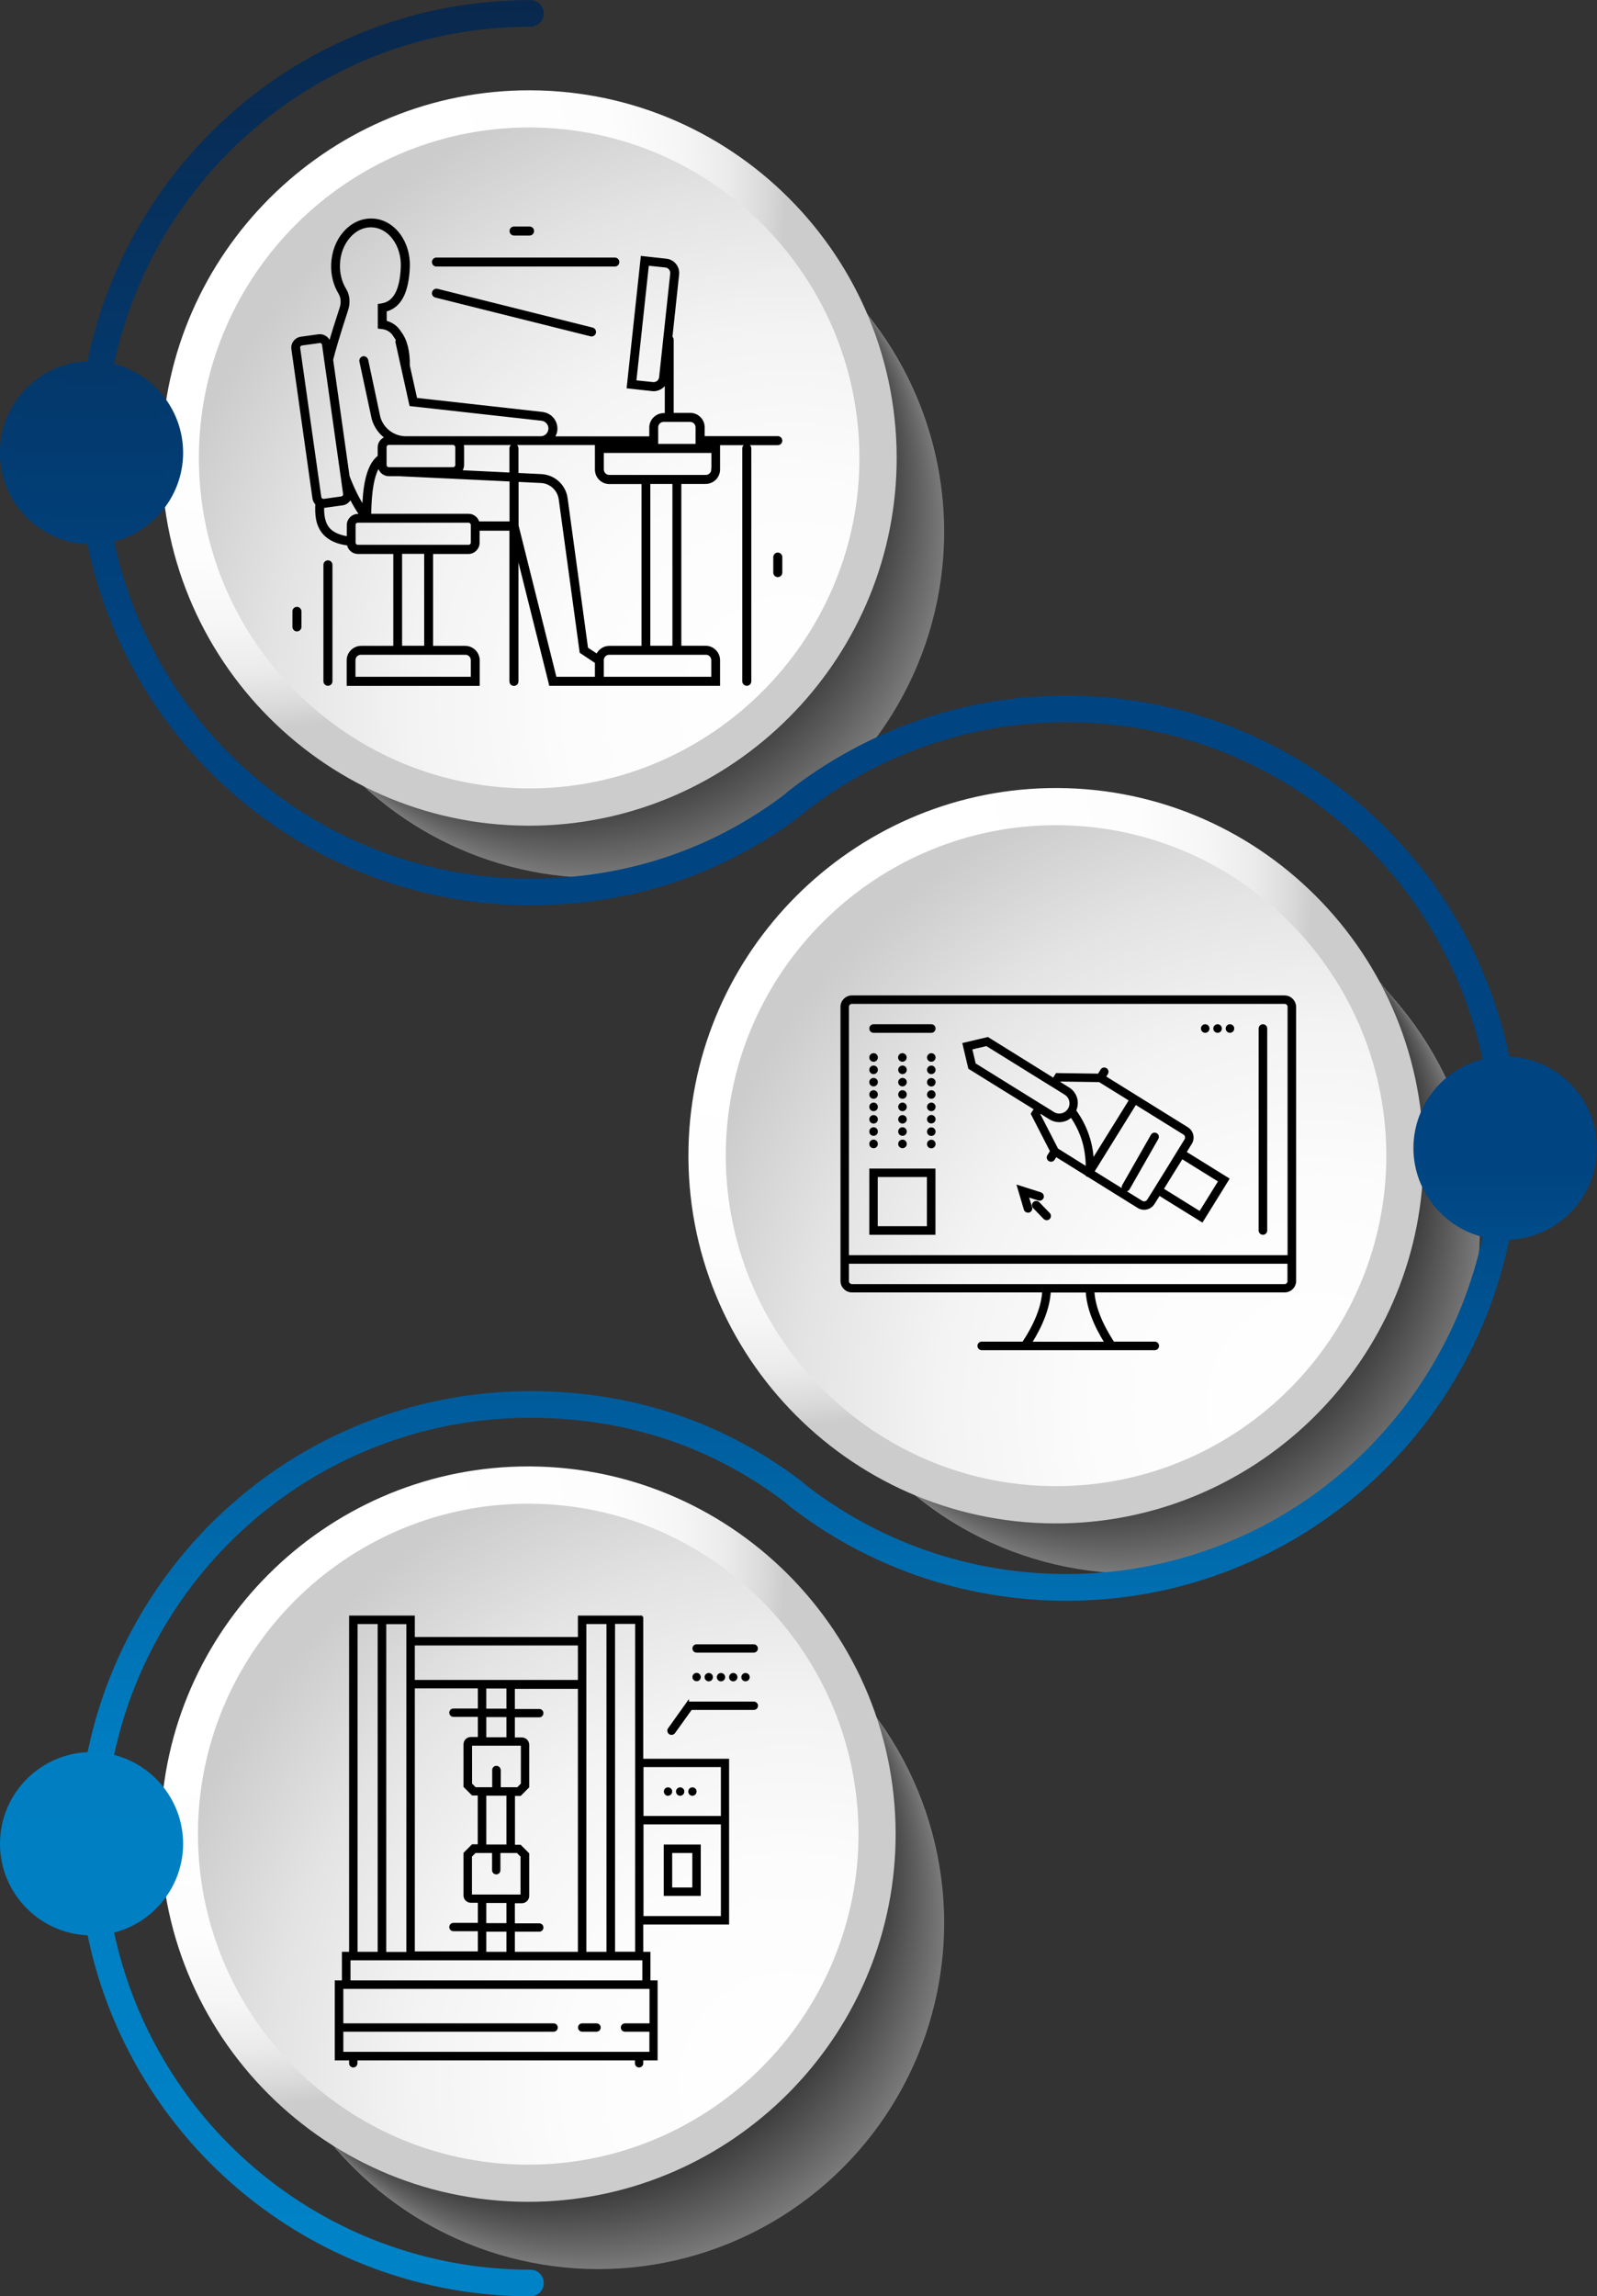 <?xml version="1.0" encoding="utf-8"?>
<!-- Generator: Adobe Illustrator 28.0.0, SVG Export Plug-In . SVG Version: 6.00 Build 0)  -->
<svg version="1.1" id="Layer_1" xmlns="http://www.w3.org/2000/svg" xmlns:xlink="http://www.w3.org/1999/xlink" x="0px" y="0px"
	 width="1380.6px" height="1983.9px" viewBox="0 0 1380.6 1983.9" style="enable-background:new 0 0 1380.6 1983.9;"
	 xml:space="preserve">
<rect x="0" y="0" width="1380.6" height="1983.9" fill="#333333" stroke="none"/>
<style type="text/css">
	.st0{opacity:0.35;}
	.st1{fill:#FFFFFF;}
	.st2{fill:#FEFEFE;}
	.st3{fill:#FDFDFD;}
	.st4{fill:#FCFCFC;}
	.st5{fill:#FBFBFB;}
	.st6{fill:#FAFAFA;}
	.st7{fill:#F9F9F9;}
	.st8{fill:#F8F8F8;}
	.st9{fill:#F7F7F7;}
	.st10{fill:#F6F6F6;}
	.st11{fill:#F5F5F5;}
	.st12{fill:#F4F4F4;}
	.st13{fill:#F3F3F3;}
	.st14{fill:#F2F2F2;}
	.st15{fill:#F1F1F1;}
	.st16{fill:#F0F0F0;}
	.st17{fill:#EFEFEF;}
	.st18{fill:#EEEEEE;}
	.st19{fill:#EDEDED;}
	.st20{fill:#ECECEC;}
	.st21{fill:#EBEBEB;}
	.st22{fill:#EAEAEA;}
	.st23{fill:#E9E9E9;}
	.st24{fill:#E8E8E8;}
	.st25{fill:#E7E7E7;}
	.st26{fill:#E6E6E6;}
	.st27{fill:#E5E5E5;}
	.st28{fill:#E4E4E4;}
	.st29{fill:#E3E3E3;}
	.st30{fill:#E2E2E2;}
	.st31{fill:#E1E1E1;}
	.st32{fill:#E0E0E0;}
	.st33{fill:#DFDFDF;}
	.st34{fill:#DEDEDE;}
	.st35{fill:#DDDDDD;}
	.st36{fill:#DCDCDC;}
	.st37{fill:#DBDBDB;}
	.st38{fill:#DADADA;}
	.st39{fill:#D9D9D9;}
	.st40{fill:#D8D8D8;}
	.st41{fill:#D7D7D7;}
	.st42{fill:#D6D6D6;}
	.st43{fill:#D5D5D5;}
	.st44{fill:#D4D4D4;}
	.st45{fill:#D3D3D3;}
	.st46{fill:#D2D2D2;}
	.st47{fill:#D1D1D1;}
	.st48{fill:#D0D0D0;}
	.st49{fill:#CFCFCF;}
	.st50{fill:#CECECE;}
	.st51{fill:#CDCDCD;}
	.st52{fill:#CCCCCC;}
	.st53{fill:#CBCBCB;}
	.st54{fill:#CACACA;}
	.st55{fill:#C9C9C9;}
	.st56{fill:#C8C8C8;}
	.st57{fill:#C7C7C7;}
	.st58{fill:#C6C6C6;}
	.st59{fill:#C5C5C5;}
	.st60{fill:#C4C4C4;}
	.st61{fill:#C3C3C3;}
	.st62{fill:#C2C2C2;}
	.st63{fill:#C1C1C1;}
	.st64{fill:#C0C0C0;}
	.st65{fill:#BFBFBF;}
	.st66{fill:#BEBEBE;}
	.st67{fill:#BDBDBD;}
	.st68{fill:#BCBCBC;}
	.st69{fill:#BBBBBB;}
	.st70{fill:#BABABA;}
	.st71{fill:#B9B9B9;}
	.st72{fill:#B8B8B8;}
	.st73{fill:#B7B7B7;}
	.st74{fill:#B6B6B6;}
	.st75{fill:#B5B5B5;}
	.st76{fill:#B4B4B4;}
	.st77{fill:#B3B3B3;}
	.st78{fill:#B2B2B2;}
	.st79{fill:#B1B1B1;}
	.st80{fill:#B0B0B0;}
	.st81{fill:#AFAFAF;}
	.st82{fill:#AEAEAE;}
	.st83{fill:#ADADAD;}
	.st84{fill:#ACACAC;}
	.st85{fill:#ABABAB;}
	.st86{fill:#AAAAAA;}
	.st87{fill:#A9A9A9;}
	.st88{fill:#A8A8A8;}
	.st89{fill:#A7A7A7;}
	.st90{fill:#A6A6A6;}
	.st91{fill:#A5A5A5;}
	.st92{fill:#A4A4A4;}
	.st93{fill:#A3A3A3;}
	.st94{fill:#A2A2A2;}
	.st95{fill:#A1A1A1;}
	.st96{fill:#A0A0A0;}
	.st97{fill:#9F9F9F;}
	.st98{fill:#9E9E9E;}
	.st99{fill:#9D9D9D;}
	.st100{fill:#9C9C9C;}
	.st101{fill:#9B9B9B;}
	.st102{fill:#9A9A9A;}
	.st103{fill:#999999;}
	.st104{fill:#989898;}
	.st105{fill:#979797;}
	.st106{fill:#969696;}
	.st107{fill:#959595;}
	.st108{fill:#949494;}
	.st109{fill:#939393;}
	.st110{fill:#929292;}
	.st111{fill:#919191;}
	.st112{fill:#909090;}
	.st113{fill:#8F8F8F;}
	.st114{fill:#8E8E8E;}
	.st115{fill:#8D8D8D;}
	.st116{fill:#8C8C8C;}
	.st117{fill:#8B8B8B;}
	.st118{fill:#8A8A8A;}
	.st119{fill:#898989;}
	.st120{fill:#888888;}
	.st121{fill:#878787;}
	.st122{fill:#868686;}
	.st123{fill:#858585;}
	.st124{fill:#848484;}
	.st125{fill:#838383;}
	.st126{fill:#828282;}
	.st127{fill:#818181;}
	.st128{fill:#808080;}
	.st129{fill:#7F7F7F;}
	.st130{fill:#7E7E7E;}
	.st131{fill:#7D7D7D;}
	.st132{fill:#7C7C7C;}
	.st133{fill:#7B7B7B;}
	.st134{fill:#7A7A7A;}
	.st135{fill:#797979;}
	.st136{fill:#787878;}
	.st137{fill:#777777;}
	.st138{fill:#767676;}
	.st139{fill:#757575;}
	.st140{fill:#747474;}
	.st141{fill:#737373;}
	.st142{fill:#727272;}
	.st143{fill:#717171;}
	.st144{fill:#707070;}
	.st145{fill:#6F6F6F;}
	.st146{fill:#6E6E6E;}
	.st147{fill:#6D6D6D;}
	.st148{fill:#6C6C6C;}
	.st149{fill:#6B6B6B;}
	.st150{fill:#6A6A6A;}
	.st151{fill:#696969;}
	.st152{fill:#686868;}
	.st153{fill:#676767;}
	.st154{fill:#666666;}
	.st155{fill:#656565;}
	.st156{fill:#646464;}
	.st157{fill:#636363;}
	.st158{fill:#626262;}
	.st159{fill:#616161;}
	.st160{fill:#606060;}
	.st161{fill:#5F5F5F;}
	.st162{fill:#5E5E5E;}
	.st163{fill:#5D5D5D;}
	.st164{fill:#5C5C5C;}
	.st165{fill:#5B5B5B;}
	.st166{fill:#5A5A5A;}
	.st167{fill:#595959;}
	.st168{fill:#585858;}
	.st169{fill:#575757;}
	.st170{fill:#565656;}
	.st171{fill:#555555;}
	.st172{fill:#545454;}
	.st173{fill:#535353;}
	.st174{fill:#525252;}
	.st175{fill:#515151;}
	.st176{fill:#505050;}
	.st177{fill:#4F4F4F;}
	.st178{fill:#4E4E4E;}
	.st179{fill:#4D4D4D;}
	.st180{fill:#4C4C4C;}
	.st181{fill:#4B4B4B;}
	.st182{fill:#4A4A4A;}
	.st183{fill:#494949;}
	.st184{fill:#484848;}
	.st185{fill:#474747;}
	.st186{fill:#464646;}
	.st187{fill:#454545;}
	.st188{fill:#444444;}
	.st189{fill:#434343;}
	.st190{fill:#424242;}
	.st191{fill:#414141;}
	.st192{fill:#404040;}
	.st193{fill:#3F3F3F;}
	.st194{fill:#3E3E3E;}
	.st195{fill:#3D3D3D;}
	.st196{fill:#3C3C3C;}
	.st197{fill:#3B3B3B;}
	.st198{fill:#3A3A3A;}
	.st199{fill:#393939;}
	.st200{fill:#383838;}
	.st201{fill:url(#SVGID_1_);}
	.st202{fill:url(#SVGID_00000004523828676037421390000013295101155788203400_);}
	.st203{fill:url(#SVGID_00000025400989335847417640000016816300560607769237_);}
	.st204{fill:url(#SVGID_00000037666330948798977770000000964758844156103091_);}
	.st205{fill:url(#SVGID_00000022527955147331156160000013804469010321189566_);}
	.st206{fill:url(#SVGID_00000065775264040540879460000006888565157216402085_);}
	.st207{clip-path:url(#SVGID_00000173157053619620427770000003350800679307229078_);fill:#2484C6;}
	
		.st208{fill:url(#SVGID_00000164511088556362487000000000469186065759311501_);stroke:url(#SVGID_00000130610656236546157960000014957221302426453408_);stroke-width:13;}
	
		.st209{fill:url(#SVGID_00000013164996108597835490000016117191869676044440_);stroke:url(#SVGID_00000020399585288726987410000018241473713896471451_);stroke-width:13;}
	
		.st210{fill:url(#SVGID_00000103224227595853504400000014632009592404711572_);stroke:url(#SVGID_00000139283439999871917420000009015971434138786965_);stroke-width:13;}
	
		.st211{fill:url(#SVGID_00000082342953266443709570000010838147956948834704_);stroke:url(#SVGID_00000047771855554997485510000015164320308830051000_);stroke-width:13;}
	
		.st212{fill:url(#SVGID_00000085246805292290569030000017933358548469273486_);stroke:url(#SVGID_00000163760123162196820130000008871492664753407895_);stroke-width:13;}
	
		.st213{fill:url(#SVGID_00000128444424665555650180000006796935739011666573_);stroke:url(#SVGID_00000097459873434200038160000010512580726680638350_);stroke-width:13;}
	
		.st214{fill:url(#SVGID_00000128456247168813235080000015455887802210837905_);stroke:url(#SVGID_00000099637969899564563510000007515566365997042874_);stroke-width:13;}
	.st215{stroke:#000000;stroke-width:2;stroke-miterlimit:10;}
</style>
<g class="st0">
	<circle class="st1" cx="517.2" cy="459.5" r="299"/>
	<circle class="st2" cx="516.9" cy="459.2" r="299"/>
	<circle class="st3" cx="516.6" cy="458.8" r="299"/>
	<circle class="st4" cx="516.3" cy="458.5" r="299"/>
	<circle class="st5" cx="516" cy="458.2" r="299"/>
	<circle class="st6" cx="515.7" cy="457.8" r="299"/>
	<circle class="st7" cx="515.5" cy="457.5" r="299"/>
	<circle class="st8" cx="515.2" cy="457.1" r="299"/>
	<circle class="st9" cx="514.9" cy="456.8" r="299"/>
	<circle class="st10" cx="514.6" cy="456.4" r="299"/>
	<circle class="st11" cx="514.3" cy="456.1" r="299"/>
	<circle class="st12" cx="514" cy="455.7" r="299"/>
	<circle class="st13" cx="513.7" cy="455.4" r="299"/>
	<circle class="st14" cx="513.4" cy="455.1" r="299"/>
	<circle class="st15" cx="513.1" cy="454.7" r="299"/>
	<circle class="st16" cx="512.8" cy="454.4" r="299"/>
	<circle class="st17" cx="512.5" cy="454" r="299"/>
	<circle class="st18" cx="512.2" cy="453.7" r="299"/>
	<circle class="st19" cx="511.9" cy="453.3" r="299"/>
	<circle class="st20" cx="511.6" cy="453" r="299"/>
	<circle class="st21" cx="511.3" cy="452.6" r="299"/>
	<circle class="st22" cx="511" cy="452.3" r="299"/>
	<circle class="st23" cx="510.8" cy="452" r="299"/>
	<circle class="st24" cx="510.5" cy="451.6" r="299"/>
	<circle class="st25" cx="510.2" cy="451.3" r="299"/>
	<circle class="st26" cx="509.9" cy="450.9" r="299"/>
	<circle class="st27" cx="509.6" cy="450.6" r="299"/>
	<circle class="st28" cx="509.3" cy="450.2" r="299"/>
	<circle class="st29" cx="509" cy="449.9" r="299"/>
	<circle class="st30" cx="508.7" cy="449.5" r="299"/>
	<circle class="st31" cx="508.4" cy="449.2" r="299"/>
	<circle class="st32" cx="508.1" cy="448.9" r="299"/>
	<circle class="st33" cx="507.8" cy="448.5" r="299"/>
	<circle class="st34" cx="507.5" cy="448.2" r="299"/>
	<circle class="st35" cx="507.2" cy="447.8" r="299"/>
	<circle class="st36" cx="506.9" cy="447.5" r="299"/>
	<circle class="st37" cx="506.6" cy="447.1" r="299"/>
	<circle class="st38" cx="506.3" cy="446.8" r="299"/>
	<circle class="st39" cx="506" cy="446.4" r="299"/>
	<circle class="st40" cx="505.8" cy="446.1" r="299"/>
	<circle class="st41" cx="505.5" cy="445.8" r="299"/>
	<circle class="st42" cx="505.2" cy="445.4" r="299"/>
	<circle class="st43" cx="504.9" cy="445.1" r="299"/>
	<circle class="st44" cx="504.6" cy="444.7" r="299"/>
	<circle class="st45" cx="504.3" cy="444.4" r="299"/>
	<circle class="st46" cx="504" cy="444" r="299"/>
	<circle class="st47" cx="503.7" cy="443.7" r="299"/>
	<circle class="st48" cx="503.4" cy="443.3" r="299"/>
	<circle class="st49" cx="503.1" cy="443" r="299"/>
	<circle class="st50" cx="502.8" cy="442.7" r="299"/>
	<circle class="st51" cx="502.5" cy="442.3" r="299"/>
	<circle class="st52" cx="502.2" cy="442" r="299"/>
	<circle class="st53" cx="501.9" cy="441.6" r="299"/>
	<circle class="st54" cx="501.6" cy="441.3" r="299"/>
	<circle class="st55" cx="501.3" cy="440.9" r="299"/>
	<circle class="st56" cx="501.1" cy="440.6" r="299"/>
	<circle class="st57" cx="500.8" cy="440.2" r="299"/>
	<circle class="st58" cx="500.5" cy="439.9" r="299"/>
	<circle class="st59" cx="500.2" cy="439.6" r="299"/>
	<circle class="st60" cx="499.9" cy="439.2" r="299"/>
	<circle class="st61" cx="499.6" cy="438.9" r="299"/>
	<circle class="st62" cx="499.3" cy="438.5" r="299"/>
	<circle class="st63" cx="499" cy="438.2" r="299"/>
	<circle class="st64" cx="498.7" cy="437.8" r="299"/>
	<circle class="st65" cx="498.4" cy="437.5" r="299"/>
	<circle class="st66" cx="498.1" cy="437.1" r="299"/>
	<circle class="st67" cx="497.8" cy="436.8" r="299"/>
	<circle class="st68" cx="497.5" cy="436.5" r="299"/>
	<circle class="st69" cx="497.2" cy="436.1" r="299"/>
	<circle class="st70" cx="496.9" cy="435.8" r="299"/>
	<circle class="st71" cx="496.6" cy="435.4" r="299"/>
	<circle class="st72" cx="496.3" cy="435.1" r="299"/>
	<circle class="st73" cx="496.1" cy="434.7" r="299"/>
	<circle class="st74" cx="495.8" cy="434.4" r="299"/>
	<circle class="st75" cx="495.5" cy="434" r="299"/>
	<circle class="st76" cx="495.2" cy="433.7" r="299"/>
	<circle class="st77" cx="494.9" cy="433.4" r="299"/>
	<circle class="st78" cx="494.6" cy="433" r="299"/>
	<circle class="st79" cx="494.3" cy="432.7" r="299"/>
	<circle class="st80" cx="494" cy="432.3" r="299"/>
	<circle class="st81" cx="493.7" cy="432" r="299"/>
	<circle class="st82" cx="493.4" cy="431.6" r="299"/>
	<circle class="st83" cx="493.1" cy="431.3" r="299"/>
	<circle class="st84" cx="492.8" cy="431" r="299"/>
	<circle class="st85" cx="492.5" cy="430.6" r="299"/>
	<circle class="st86" cx="492.2" cy="430.3" r="299"/>
	<circle class="st87" cx="491.9" cy="429.9" r="299"/>
	<circle class="st88" cx="491.6" cy="429.6" r="299"/>
	<circle class="st89" cx="491.4" cy="429.2" r="299"/>
	<circle class="st90" cx="491.1" cy="428.9" r="299"/>
	<circle class="st91" cx="490.8" cy="428.5" r="299"/>
	<circle class="st92" cx="490.5" cy="428.2" r="299"/>
	<circle class="st93" cx="490.2" cy="427.9" r="299"/>
	<circle class="st94" cx="489.9" cy="427.5" r="299"/>
	<circle class="st95" cx="489.6" cy="427.2" r="299"/>
	<circle class="st96" cx="489.3" cy="426.8" r="299"/>
	<circle class="st97" cx="489" cy="426.5" r="299"/>
	<circle class="st98" cx="488.7" cy="426.1" r="299"/>
	<circle class="st99" cx="488.4" cy="425.8" r="299"/>
	<circle class="st100" cx="488.1" cy="425.4" r="299"/>
	<circle class="st101" cx="487.8" cy="425.1" r="299"/>
	<circle class="st102" cx="487.5" cy="424.8" r="299"/>
	<circle class="st103" cx="487.2" cy="424.4" r="299"/>
	<circle class="st104" cx="486.9" cy="424.1" r="299"/>
	<circle class="st105" cx="486.6" cy="423.7" r="299"/>
	<circle class="st106" cx="486.4" cy="423.4" r="299"/>
	<circle class="st107" cx="486.1" cy="423" r="299"/>
	<circle class="st108" cx="485.8" cy="422.7" r="299"/>
	<circle class="st109" cx="485.5" cy="422.3" r="299"/>
	<circle class="st110" cx="485.2" cy="422" r="299"/>
	<circle class="st111" cx="484.9" cy="421.7" r="299"/>
	<circle class="st112" cx="484.6" cy="421.3" r="299"/>
	<circle class="st113" cx="484.3" cy="421" r="299"/>
	<circle class="st114" cx="484" cy="420.6" r="299"/>
	<circle class="st115" cx="483.7" cy="420.3" r="299"/>
	<circle class="st116" cx="483.4" cy="419.9" r="299"/>
	<circle class="st117" cx="483.1" cy="419.6" r="299"/>
	<circle class="st118" cx="482.8" cy="419.2" r="299"/>
	<circle class="st119" cx="482.5" cy="418.9" r="299"/>
	<circle class="st120" cx="482.2" cy="418.6" r="299"/>
	<circle class="st121" cx="481.9" cy="418.2" r="299"/>
	<circle class="st122" cx="481.6" cy="417.9" r="299"/>
	<circle class="st123" cx="481.4" cy="417.5" r="299"/>
	<circle class="st124" cx="481.1" cy="417.2" r="299"/>
	<circle class="st125" cx="480.8" cy="416.8" r="299"/>
	<circle class="st126" cx="480.5" cy="416.5" r="299"/>
	<circle class="st127" cx="480.2" cy="416.1" r="299"/>
	<circle class="st128" cx="479.9" cy="415.8" r="299"/>
	<circle class="st129" cx="479.6" cy="415.5" r="299"/>
	<circle class="st130" cx="479.3" cy="415.1" r="299"/>
	<circle class="st131" cx="479" cy="414.8" r="299"/>
	<circle class="st132" cx="478.7" cy="414.4" r="299"/>
	<circle class="st133" cx="478.4" cy="414.1" r="299"/>
	<circle class="st134" cx="478.1" cy="413.7" r="299"/>
	<circle class="st135" cx="477.8" cy="413.4" r="299"/>
	<circle class="st136" cx="477.5" cy="413" r="299"/>
	<circle class="st137" cx="477.2" cy="412.7" r="299"/>
	<circle class="st138" cx="476.9" cy="412.4" r="299"/>
	<circle class="st139" cx="476.7" cy="412" r="299"/>
	<circle class="st140" cx="476.4" cy="411.7" r="299"/>
	<circle class="st141" cx="476.1" cy="411.3" r="299"/>
	<circle class="st142" cx="475.8" cy="411" r="299"/>
	<circle class="st143" cx="475.5" cy="410.6" r="299"/>
	<circle class="st144" cx="475.2" cy="410.3" r="299"/>
	<circle class="st145" cx="474.9" cy="409.9" r="299"/>
	<circle class="st146" cx="474.6" cy="409.6" r="299"/>
	<circle class="st147" cx="474.3" cy="409.3" r="299"/>
	<circle class="st148" cx="474" cy="408.9" r="299"/>
	<circle class="st149" cx="473.7" cy="408.6" r="299"/>
	<circle class="st150" cx="473.4" cy="408.2" r="299"/>
	<circle class="st151" cx="473.1" cy="407.9" r="299"/>
	<circle class="st152" cx="472.8" cy="407.5" r="299"/>
	<circle class="st153" cx="472.5" cy="407.2" r="299"/>
	<circle class="st154" cx="472.2" cy="406.8" r="299"/>
	<circle class="st155" cx="471.9" cy="406.5" r="299"/>
	<circle class="st156" cx="471.7" cy="406.2" r="299"/>
	<circle class="st157" cx="471.4" cy="405.8" r="299"/>
	<circle class="st158" cx="471.1" cy="405.5" r="299"/>
	<circle class="st159" cx="470.8" cy="405.1" r="299"/>
	<circle class="st160" cx="470.5" cy="404.8" r="299"/>
	<circle class="st161" cx="470.2" cy="404.4" r="299"/>
	<circle class="st162" cx="469.9" cy="404.1" r="299"/>
	<circle class="st163" cx="469.6" cy="403.7" r="299"/>
	<circle class="st164" cx="469.3" cy="403.4" r="299"/>
	<circle class="st165" cx="469" cy="403.1" r="299"/>
	<circle class="st166" cx="468.7" cy="402.7" r="299"/>
	<circle class="st167" cx="468.4" cy="402.4" r="299"/>
	<circle class="st168" cx="468.1" cy="402" r="299"/>
	<circle class="st169" cx="467.8" cy="401.7" r="299"/>
	<circle class="st170" cx="467.5" cy="401.3" r="299"/>
	<circle class="st171" cx="467.2" cy="401" r="299"/>
	<circle class="st172" cx="467" cy="400.6" r="299"/>
	<circle class="st173" cx="466.7" cy="400.3" r="299"/>
	<circle class="st174" cx="466.4" cy="400" r="299"/>
	<circle class="st175" cx="466.1" cy="399.6" r="299"/>
	<circle class="st176" cx="465.8" cy="399.3" r="299"/>
	<circle class="st177" cx="465.5" cy="398.9" r="299"/>
	<circle class="st178" cx="465.2" cy="398.6" r="299"/>
	<circle class="st179" cx="464.9" cy="398.2" r="299"/>
	<circle class="st180" cx="464.6" cy="397.9" r="299"/>
	<circle class="st181" cx="464.3" cy="397.5" r="299"/>
	<circle class="st182" cx="464" cy="397.2" r="299"/>
	<circle class="st183" cx="463.7" cy="396.9" r="299"/>
	<circle class="st184" cx="463.4" cy="396.5" r="299"/>
	<circle class="st185" cx="463.1" cy="396.2" r="299"/>
	<circle class="st186" cx="462.8" cy="395.8" r="299"/>
	<circle class="st187" cx="462.5" cy="395.5" r="299"/>
	<circle class="st188" cx="462.2" cy="395.1" r="299"/>
	<circle class="st189" cx="462" cy="394.8" r="299"/>
	<circle class="st190" cx="461.7" cy="394.4" r="299"/>
	<circle class="st191" cx="461.4" cy="394.1" r="299"/>
	<circle class="st192" cx="461.1" cy="393.8" r="299"/>
	<circle class="st193" cx="460.8" cy="393.4" r="299"/>
	<circle class="st194" cx="460.5" cy="393.1" r="299"/>
	<circle class="st195" cx="460.2" cy="392.7" r="299"/>
	<circle class="st196" cx="459.9" cy="392.4" r="299"/>
	<circle class="st197" cx="459.6" cy="392" r="299"/>
	<circle class="st198" cx="459.3" cy="391.7" r="299"/>
	<circle class="st199" cx="459" cy="391.3" r="299"/>
	<circle class="st200" cx="458.7" cy="391" r="299"/>
</g>
<g class="st0">
	<circle class="st1" cx="980.4" cy="1060.5" r="299"/>
	<circle class="st2" cx="980.1" cy="1060.1" r="299"/>
	<circle class="st3" cx="979.8" cy="1059.8" r="299"/>
	<circle class="st4" cx="979.5" cy="1059.4" r="299"/>
	<circle class="st5" cx="979.2" cy="1059.1" r="299"/>
	<circle class="st6" cx="978.9" cy="1058.7" r="299"/>
	<circle class="st7" cx="978.6" cy="1058.4" r="299"/>
	<circle class="st8" cx="978.3" cy="1058.1" r="299"/>
	<circle class="st9" cx="978" cy="1057.7" r="299"/>
	<circle class="st10" cx="977.7" cy="1057.4" r="299"/>
	<circle class="st11" cx="977.4" cy="1057" r="299"/>
	<circle class="st12" cx="977.1" cy="1056.7" r="299"/>
	<circle class="st13" cx="976.8" cy="1056.3" r="299"/>
	<circle class="st14" cx="976.6" cy="1056" r="299"/>
	<circle class="st15" cx="976.3" cy="1055.6" r="299"/>
	<circle class="st16" cx="976" cy="1055.3" r="299"/>
	<circle class="st17" cx="975.7" cy="1055" r="299"/>
	<circle class="st18" cx="975.4" cy="1054.6" r="299"/>
	<circle class="st19" cx="975.1" cy="1054.3" r="299"/>
	<circle class="st20" cx="974.8" cy="1053.9" r="299"/>
	<circle class="st21" cx="974.5" cy="1053.6" r="299"/>
	<circle class="st22" cx="974.2" cy="1053.2" r="299"/>
	<circle class="st23" cx="973.9" cy="1052.9" r="299"/>
	<circle class="st24" cx="973.6" cy="1052.5" r="299"/>
	<circle class="st25" cx="973.3" cy="1052.2" r="299"/>
	<circle class="st26" cx="973" cy="1051.9" r="299"/>
	<circle class="st27" cx="972.7" cy="1051.5" r="299"/>
	<circle class="st28" cx="972.4" cy="1051.2" r="299"/>
	<circle class="st29" cx="972.1" cy="1050.8" r="299"/>
	<circle class="st30" cx="971.8" cy="1050.5" r="299"/>
	<circle class="st31" cx="971.6" cy="1050.1" r="299"/>
	<circle class="st32" cx="971.3" cy="1049.8" r="299"/>
	<circle class="st33" cx="971" cy="1049.4" r="299"/>
	<circle class="st34" cx="970.7" cy="1049.1" r="299"/>
	<circle class="st35" cx="970.4" cy="1048.8" r="299"/>
	<circle class="st36" cx="970.1" cy="1048.4" r="299"/>
	<circle class="st37" cx="969.8" cy="1048.1" r="299"/>
	<circle class="st38" cx="969.5" cy="1047.7" r="299"/>
	<circle class="st39" cx="969.2" cy="1047.4" r="299"/>
	<circle class="st40" cx="968.9" cy="1047" r="299"/>
	<circle class="st41" cx="968.6" cy="1046.7" r="299"/>
	<circle class="st42" cx="968.3" cy="1046.3" r="299"/>
	<circle class="st43" cx="968" cy="1046" r="299"/>
	<circle class="st44" cx="967.7" cy="1045.7" r="299"/>
	<circle class="st45" cx="967.4" cy="1045.3" r="299"/>
	<circle class="st46" cx="967.1" cy="1045" r="299"/>
	<circle class="st47" cx="966.9" cy="1044.6" r="299"/>
	<circle class="st48" cx="966.6" cy="1044.3" r="299"/>
	<circle class="st49" cx="966.3" cy="1043.9" r="299"/>
	<circle class="st50" cx="966" cy="1043.6" r="299"/>
	<circle class="st51" cx="965.7" cy="1043.2" r="299"/>
	<circle class="st52" cx="965.4" cy="1042.9" r="299"/>
	<circle class="st53" cx="965.1" cy="1042.6" r="299"/>
	<circle class="st54" cx="964.8" cy="1042.2" r="299"/>
	<circle class="st55" cx="964.5" cy="1041.9" r="299"/>
	<circle class="st56" cx="964.2" cy="1041.5" r="299"/>
	<circle class="st57" cx="963.9" cy="1041.2" r="299"/>
	<circle class="st58" cx="963.6" cy="1040.8" r="299"/>
	<circle class="st59" cx="963.3" cy="1040.5" r="299"/>
	<circle class="st60" cx="963" cy="1040.1" r="299"/>
	<circle class="st61" cx="962.7" cy="1039.8" r="299"/>
	<circle class="st62" cx="962.4" cy="1039.5" r="299"/>
	<circle class="st63" cx="962.1" cy="1039.1" r="299"/>
	<circle class="st64" cx="961.9" cy="1038.8" r="299"/>
	<circle class="st65" cx="961.6" cy="1038.4" r="299"/>
	<circle class="st66" cx="961.3" cy="1038.1" r="299"/>
	<circle class="st67" cx="961" cy="1037.7" r="299"/>
	<circle class="st68" cx="960.7" cy="1037.4" r="299"/>
	<circle class="st69" cx="960.4" cy="1037" r="299"/>
	<circle class="st70" cx="960.1" cy="1036.7" r="299"/>
	<circle class="st71" cx="959.8" cy="1036.4" r="299"/>
	<circle class="st72" cx="959.5" cy="1036" r="299"/>
	<circle class="st73" cx="959.2" cy="1035.7" r="299"/>
	<circle class="st74" cx="958.9" cy="1035.3" r="299"/>
	<circle class="st75" cx="958.6" cy="1035" r="299"/>
	<circle class="st76" cx="958.3" cy="1034.6" r="299"/>
	<circle class="st77" cx="958" cy="1034.3" r="299"/>
	<circle class="st78" cx="957.7" cy="1033.9" r="299"/>
	<circle class="st79" cx="957.4" cy="1033.6" r="299"/>
	<circle class="st80" cx="957.1" cy="1033.3" r="299"/>
	<circle class="st81" cx="956.9" cy="1032.9" r="299"/>
	<circle class="st82" cx="956.6" cy="1032.6" r="299"/>
	<circle class="st83" cx="956.3" cy="1032.2" r="299"/>
	<circle class="st84" cx="956" cy="1031.9" r="299"/>
	<circle class="st85" cx="955.7" cy="1031.5" r="299"/>
	<circle class="st86" cx="955.4" cy="1031.2" r="299"/>
	<circle class="st87" cx="955.1" cy="1030.8" r="299"/>
	<circle class="st88" cx="954.8" cy="1030.5" r="299"/>
	<circle class="st89" cx="954.5" cy="1030.2" r="299"/>
	<circle class="st90" cx="954.2" cy="1029.8" r="299"/>
	<circle class="st91" cx="953.9" cy="1029.5" r="299"/>
	<circle class="st92" cx="953.6" cy="1029.1" r="299"/>
	<circle class="st93" cx="953.3" cy="1028.8" r="299"/>
	<circle class="st94" cx="953" cy="1028.4" r="299"/>
	<circle class="st95" cx="952.7" cy="1028.1" r="299"/>
	<circle class="st96" cx="952.4" cy="1027.7" r="299"/>
	<circle class="st97" cx="952.2" cy="1027.4" r="299"/>
	<circle class="st98" cx="951.9" cy="1027.1" r="299"/>
	<circle class="st99" cx="951.6" cy="1026.7" r="299"/>
	<circle class="st100" cx="951.3" cy="1026.4" r="299"/>
	<circle class="st101" cx="951" cy="1026" r="299"/>
	<circle class="st102" cx="950.7" cy="1025.7" r="299"/>
	<circle class="st103" cx="950.4" cy="1025.3" r="299"/>
	<circle class="st104" cx="950.1" cy="1025" r="299"/>
	<circle class="st105" cx="949.8" cy="1024.6" r="299"/>
	<circle class="st106" cx="949.5" cy="1024.3" r="299"/>
	<circle class="st107" cx="949.2" cy="1024" r="299"/>
	<circle class="st108" cx="948.9" cy="1023.6" r="299"/>
	<circle class="st109" cx="948.6" cy="1023.3" r="299"/>
	<circle class="st110" cx="948.3" cy="1022.9" r="299"/>
	<circle class="st111" cx="948" cy="1022.6" r="299"/>
	<circle class="st112" cx="947.7" cy="1022.2" r="299"/>
	<circle class="st113" cx="947.4" cy="1021.9" r="299"/>
	<circle class="st114" cx="947.2" cy="1021.5" r="299"/>
	<circle class="st115" cx="946.9" cy="1021.2" r="299"/>
	<circle class="st116" cx="946.6" cy="1020.9" r="299"/>
	<circle class="st117" cx="946.3" cy="1020.5" r="299"/>
	<circle class="st118" cx="946" cy="1020.2" r="299"/>
	<circle class="st119" cx="945.7" cy="1019.8" r="299"/>
	<circle class="st120" cx="945.4" cy="1019.5" r="299"/>
	<circle class="st121" cx="945.1" cy="1019.1" r="299"/>
	<circle class="st122" cx="944.8" cy="1018.8" r="299"/>
	<circle class="st123" cx="944.5" cy="1018.4" r="299"/>
	<circle class="st124" cx="944.2" cy="1018.1" r="299"/>
	<circle class="st125" cx="943.9" cy="1017.8" r="299"/>
	<circle class="st126" cx="943.6" cy="1017.4" r="299"/>
	<circle class="st127" cx="943.3" cy="1017.1" r="299"/>
	<circle class="st128" cx="943" cy="1016.7" r="299"/>
	<circle class="st129" cx="942.7" cy="1016.4" r="299"/>
	<circle class="st130" cx="942.5" cy="1016" r="299"/>
	<circle class="st131" cx="942.2" cy="1015.7" r="299"/>
	<circle class="st132" cx="941.9" cy="1015.3" r="299"/>
	<circle class="st133" cx="941.6" cy="1015" r="299"/>
	<circle class="st134" cx="941.3" cy="1014.7" r="299"/>
	<circle class="st135" cx="941" cy="1014.3" r="299"/>
	<circle class="st136" cx="940.7" cy="1014" r="299"/>
	<circle class="st137" cx="940.4" cy="1013.6" r="299"/>
	<circle class="st138" cx="940.1" cy="1013.3" r="299"/>
	<circle class="st139" cx="939.8" cy="1012.9" r="299"/>
	<circle class="st140" cx="939.5" cy="1012.6" r="299"/>
	<circle class="st141" cx="939.2" cy="1012.2" r="299"/>
	<circle class="st142" cx="938.9" cy="1011.9" r="299"/>
	<circle class="st143" cx="938.6" cy="1011.6" r="299"/>
	<circle class="st144" cx="938.3" cy="1011.2" r="299"/>
	<circle class="st145" cx="938" cy="1010.9" r="299"/>
	<circle class="st146" cx="937.7" cy="1010.5" r="299"/>
	<circle class="st147" cx="937.5" cy="1010.2" r="299"/>
	<circle class="st148" cx="937.2" cy="1009.8" r="299"/>
	<circle class="st149" cx="936.9" cy="1009.5" r="299"/>
	<circle class="st150" cx="936.6" cy="1009.1" r="299"/>
	<circle class="st151" cx="936.3" cy="1008.8" r="299"/>
	<circle class="st152" cx="936" cy="1008.5" r="299"/>
	<circle class="st153" cx="935.7" cy="1008.1" r="299"/>
	<circle class="st154" cx="935.4" cy="1007.8" r="299"/>
	<circle class="st155" cx="935.1" cy="1007.4" r="299"/>
	<circle class="st156" cx="934.8" cy="1007.1" r="299"/>
	<circle class="st157" cx="934.5" cy="1006.7" r="299"/>
	<circle class="st158" cx="934.2" cy="1006.4" r="299"/>
	<circle class="st159" cx="933.9" cy="1006" r="299"/>
	<circle class="st160" cx="933.6" cy="1005.7" r="299"/>
	<circle class="st161" cx="933.3" cy="1005.4" r="299"/>
	<circle class="st162" cx="933" cy="1005" r="299"/>
	<circle class="st163" cx="932.8" cy="1004.7" r="299"/>
	<circle class="st164" cx="932.5" cy="1004.3" r="299"/>
	<circle class="st165" cx="932.2" cy="1004" r="299"/>
	<circle class="st166" cx="931.9" cy="1003.6" r="299"/>
	<circle class="st167" cx="931.6" cy="1003.3" r="299"/>
	<circle class="st168" cx="931.3" cy="1002.9" r="299"/>
	<circle class="st169" cx="931" cy="1002.6" r="299"/>
	<circle class="st170" cx="930.7" cy="1002.3" r="299"/>
	<circle class="st171" cx="930.4" cy="1001.9" r="299"/>
	<circle class="st172" cx="930.1" cy="1001.6" r="299"/>
	<circle class="st173" cx="929.8" cy="1001.2" r="299"/>
	<circle class="st174" cx="929.5" cy="1000.9" r="299"/>
	<circle class="st175" cx="929.2" cy="1000.5" r="299"/>
	<circle class="st176" cx="928.9" cy="1000.2" r="299"/>
	<circle class="st177" cx="928.6" cy="999.8" r="299"/>
	<circle class="st178" cx="928.3" cy="999.5" r="299"/>
	<circle class="st179" cx="928" cy="999.2" r="299"/>
	<circle class="st180" cx="927.8" cy="998.8" r="299"/>
	<circle class="st181" cx="927.5" cy="998.5" r="299"/>
	<circle class="st182" cx="927.2" cy="998.1" r="299"/>
	<circle class="st183" cx="926.9" cy="997.8" r="299"/>
	<circle class="st184" cx="926.6" cy="997.4" r="299"/>
	<circle class="st185" cx="926.3" cy="997.1" r="299"/>
	<circle class="st186" cx="926" cy="996.7" r="299"/>
	<circle class="st187" cx="925.7" cy="996.4" r="299"/>
	<circle class="st188" cx="925.4" cy="996.1" r="299"/>
	<circle class="st189" cx="925.1" cy="995.7" r="299"/>
	<circle class="st190" cx="924.8" cy="995.4" r="299"/>
	<circle class="st191" cx="924.5" cy="995" r="299"/>
	<circle class="st192" cx="924.2" cy="994.7" r="299"/>
	<circle class="st193" cx="923.9" cy="994.3" r="299"/>
	<circle class="st194" cx="923.6" cy="994" r="299"/>
	<circle class="st195" cx="923.3" cy="993.6" r="299"/>
	<circle class="st196" cx="923.1" cy="993.3" r="299"/>
	<circle class="st197" cx="922.8" cy="993" r="299"/>
	<circle class="st198" cx="922.5" cy="992.6" r="299"/>
	<circle class="st199" cx="922.2" cy="992.3" r="299"/>
	<circle class="st200" cx="921.9" cy="991.9" r="299"/>
</g>
<g class="st0">
	<circle class="st1" cx="517.2" cy="1661.4" r="299"/>
	<circle class="st2" cx="516.9" cy="1661" r="299"/>
	<circle class="st3" cx="516.6" cy="1660.7" r="299"/>
	<circle class="st4" cx="516.3" cy="1660.4" r="299"/>
	<circle class="st5" cx="516" cy="1660" r="299"/>
	<circle class="st6" cx="515.7" cy="1659.7" r="299"/>
	<circle class="st7" cx="515.5" cy="1659.3" r="299"/>
	<circle class="st8" cx="515.2" cy="1659" r="299"/>
	<circle class="st9" cx="514.9" cy="1658.6" r="299"/>
	<circle class="st10" cx="514.6" cy="1658.3" r="299"/>
	<circle class="st11" cx="514.3" cy="1657.9" r="299"/>
	<circle class="st12" cx="514" cy="1657.6" r="299"/>
	<circle class="st13" cx="513.7" cy="1657.3" r="299"/>
	<circle class="st14" cx="513.4" cy="1656.9" r="299"/>
	<circle class="st15" cx="513.1" cy="1656.6" r="299"/>
	<circle class="st16" cx="512.8" cy="1656.2" r="299"/>
	<circle class="st17" cx="512.5" cy="1655.9" r="299"/>
	<circle class="st18" cx="512.2" cy="1655.5" r="299"/>
	<circle class="st19" cx="511.9" cy="1655.2" r="299"/>
	<circle class="st20" cx="511.6" cy="1654.8" r="299"/>
	<circle class="st21" cx="511.3" cy="1654.5" r="299"/>
	<circle class="st22" cx="511" cy="1654.2" r="299"/>
	<circle class="st23" cx="510.8" cy="1653.8" r="299"/>
	<circle class="st24" cx="510.5" cy="1653.5" r="299"/>
	<circle class="st25" cx="510.2" cy="1653.1" r="299"/>
	<circle class="st26" cx="509.9" cy="1652.8" r="299"/>
	<circle class="st27" cx="509.6" cy="1652.4" r="299"/>
	<circle class="st28" cx="509.3" cy="1652.1" r="299"/>
	<circle class="st29" cx="509" cy="1651.7" r="299"/>
	<circle class="st30" cx="508.7" cy="1651.4" r="299"/>
	<circle class="st31" cx="508.4" cy="1651.1" r="299"/>
	<circle class="st32" cx="508.1" cy="1650.7" r="299"/>
	<circle class="st33" cx="507.8" cy="1650.4" r="299"/>
	<circle class="st34" cx="507.5" cy="1650" r="299"/>
	<circle class="st35" cx="507.2" cy="1649.7" r="299"/>
	<circle class="st36" cx="506.9" cy="1649.3" r="299"/>
	<circle class="st37" cx="506.6" cy="1649" r="299"/>
	<circle class="st38" cx="506.3" cy="1648.6" r="299"/>
	<circle class="st39" cx="506" cy="1648.3" r="299"/>
	<circle class="st40" cx="505.8" cy="1648" r="299"/>
	<circle class="st41" cx="505.5" cy="1647.6" r="299"/>
	<circle class="st42" cx="505.2" cy="1647.3" r="299"/>
	<circle class="st43" cx="504.9" cy="1646.9" r="299"/>
	<circle class="st44" cx="504.6" cy="1646.6" r="299"/>
	<circle class="st45" cx="504.3" cy="1646.2" r="299"/>
	<circle class="st46" cx="504" cy="1645.9" r="299"/>
	<circle class="st47" cx="503.7" cy="1645.5" r="299"/>
	<circle class="st48" cx="503.4" cy="1645.2" r="299"/>
	<circle class="st49" cx="503.1" cy="1644.9" r="299"/>
	<circle class="st50" cx="502.8" cy="1644.5" r="299"/>
	<circle class="st51" cx="502.5" cy="1644.2" r="299"/>
	<circle class="st52" cx="502.2" cy="1643.8" r="299"/>
	<circle class="st53" cx="501.9" cy="1643.5" r="299"/>
	<circle class="st54" cx="501.6" cy="1643.1" r="299"/>
	<circle class="st55" cx="501.3" cy="1642.8" r="299"/>
	<circle class="st56" cx="501.1" cy="1642.4" r="299"/>
	<circle class="st57" cx="500.8" cy="1642.1" r="299"/>
	<circle class="st58" cx="500.5" cy="1641.8" r="299"/>
	<circle class="st59" cx="500.2" cy="1641.4" r="299"/>
	<circle class="st60" cx="499.9" cy="1641.1" r="299"/>
	<circle class="st61" cx="499.6" cy="1640.7" r="299"/>
	<circle class="st62" cx="499.3" cy="1640.4" r="299"/>
	<circle class="st63" cx="499" cy="1640" r="299"/>
	<circle class="st64" cx="498.7" cy="1639.7" r="299"/>
	<circle class="st65" cx="498.4" cy="1639.3" r="299"/>
	<circle class="st66" cx="498.1" cy="1639" r="299"/>
	<circle class="st67" cx="497.8" cy="1638.7" r="299"/>
	<circle class="st68" cx="497.5" cy="1638.3" r="299"/>
	<circle class="st69" cx="497.2" cy="1638" r="299"/>
	<circle class="st70" cx="496.9" cy="1637.6" r="299"/>
	<circle class="st71" cx="496.6" cy="1637.3" r="299"/>
	<circle class="st72" cx="496.3" cy="1636.9" r="299"/>
	<circle class="st73" cx="496.1" cy="1636.6" r="299"/>
	<circle class="st74" cx="495.8" cy="1636.2" r="299"/>
	<circle class="st75" cx="495.5" cy="1635.9" r="299"/>
	<circle class="st76" cx="495.2" cy="1635.6" r="299"/>
	<circle class="st77" cx="494.9" cy="1635.2" r="299"/>
	<circle class="st78" cx="494.6" cy="1634.9" r="299"/>
	<circle class="st79" cx="494.3" cy="1634.5" r="299"/>
	<circle class="st80" cx="494" cy="1634.2" r="299"/>
	<circle class="st81" cx="493.7" cy="1633.8" r="299"/>
	<circle class="st82" cx="493.4" cy="1633.5" r="299"/>
	<circle class="st83" cx="493.1" cy="1633.1" r="299"/>
	<circle class="st84" cx="492.8" cy="1632.8" r="299"/>
	<circle class="st85" cx="492.5" cy="1632.5" r="299"/>
	<circle class="st86" cx="492.2" cy="1632.1" r="299"/>
	<circle class="st87" cx="491.9" cy="1631.8" r="299"/>
	<circle class="st88" cx="491.6" cy="1631.4" r="299"/>
	<circle class="st89" cx="491.4" cy="1631.1" r="299"/>
	<circle class="st90" cx="491.1" cy="1630.7" r="299"/>
	<circle class="st91" cx="490.8" cy="1630.4" r="299"/>
	<circle class="st92" cx="490.5" cy="1630" r="299"/>
	<circle class="st93" cx="490.2" cy="1629.7" r="299"/>
	<circle class="st94" cx="489.9" cy="1629.4" r="299"/>
	<circle class="st95" cx="489.6" cy="1629" r="299"/>
	<circle class="st96" cx="489.3" cy="1628.7" r="299"/>
	<circle class="st97" cx="489" cy="1628.3" r="299"/>
	<circle class="st98" cx="488.7" cy="1628" r="299"/>
	<circle class="st99" cx="488.4" cy="1627.6" r="299"/>
	<circle class="st100" cx="488.1" cy="1627.3" r="299"/>
	<circle class="st101" cx="487.8" cy="1626.9" r="299"/>
	<circle class="st102" cx="487.5" cy="1626.6" r="299"/>
	<circle class="st103" cx="487.2" cy="1626.3" r="299"/>
	<circle class="st104" cx="486.9" cy="1625.9" r="299"/>
	<circle class="st105" cx="486.6" cy="1625.6" r="299"/>
	<circle class="st106" cx="486.4" cy="1625.2" r="299"/>
	<circle class="st107" cx="486.1" cy="1624.9" r="299"/>
	<circle class="st108" cx="485.8" cy="1624.5" r="299"/>
	<circle class="st109" cx="485.5" cy="1624.2" r="299"/>
	<circle class="st110" cx="485.2" cy="1623.9" r="299"/>
	<circle class="st111" cx="484.9" cy="1623.5" r="299"/>
	<circle class="st112" cx="484.6" cy="1623.2" r="299"/>
	<circle class="st113" cx="484.3" cy="1622.8" r="299"/>
	<circle class="st114" cx="484" cy="1622.5" r="299"/>
	<circle class="st115" cx="483.7" cy="1622.1" r="299"/>
	<circle class="st116" cx="483.4" cy="1621.8" r="299"/>
	<circle class="st117" cx="483.1" cy="1621.4" r="299"/>
	<circle class="st118" cx="482.8" cy="1621.1" r="299"/>
	<circle class="st119" cx="482.5" cy="1620.8" r="299"/>
	<circle class="st120" cx="482.2" cy="1620.4" r="299"/>
	<circle class="st121" cx="481.9" cy="1620.1" r="299"/>
	<circle class="st122" cx="481.6" cy="1619.7" r="299"/>
	<circle class="st123" cx="481.4" cy="1619.4" r="299"/>
	<circle class="st124" cx="481.1" cy="1619" r="299"/>
	<circle class="st125" cx="480.8" cy="1618.7" r="299"/>
	<circle class="st126" cx="480.5" cy="1618.3" r="299"/>
	<circle class="st127" cx="480.2" cy="1618" r="299"/>
	<circle class="st128" cx="479.9" cy="1617.7" r="299"/>
	<circle class="st129" cx="479.6" cy="1617.3" r="299"/>
	<circle class="st130" cx="479.3" cy="1617" r="299"/>
	<circle class="st131" cx="479" cy="1616.6" r="299"/>
	<circle class="st132" cx="478.7" cy="1616.3" r="299"/>
	<circle class="st133" cx="478.4" cy="1615.9" r="299"/>
	<circle class="st134" cx="478.1" cy="1615.6" r="299"/>
	<circle class="st135" cx="477.8" cy="1615.2" r="299"/>
	<circle class="st136" cx="477.5" cy="1614.9" r="299"/>
	<circle class="st137" cx="477.2" cy="1614.6" r="299"/>
	<circle class="st138" cx="476.9" cy="1614.2" r="299"/>
	<circle class="st139" cx="476.7" cy="1613.9" r="299"/>
	<circle class="st140" cx="476.4" cy="1613.5" r="299"/>
	<circle class="st141" cx="476.1" cy="1613.2" r="299"/>
	<circle class="st142" cx="475.8" cy="1612.8" r="299"/>
	<circle class="st143" cx="475.5" cy="1612.5" r="299"/>
	<circle class="st144" cx="475.2" cy="1612.1" r="299"/>
	<circle class="st145" cx="474.9" cy="1611.8" r="299"/>
	<circle class="st146" cx="474.6" cy="1611.5" r="299"/>
	<circle class="st147" cx="474.3" cy="1611.1" r="299"/>
	<circle class="st148" cx="474" cy="1610.8" r="299"/>
	<circle class="st149" cx="473.7" cy="1610.4" r="299"/>
	<circle class="st150" cx="473.4" cy="1610.1" r="299"/>
	<circle class="st151" cx="473.1" cy="1609.7" r="299"/>
	<circle class="st152" cx="472.8" cy="1609.4" r="299"/>
	<circle class="st153" cx="472.5" cy="1609" r="299"/>
	<circle class="st154" cx="472.2" cy="1608.7" r="299"/>
	<circle class="st155" cx="471.9" cy="1608.4" r="299"/>
	<circle class="st156" cx="471.7" cy="1608" r="299"/>
	<circle class="st157" cx="471.4" cy="1607.7" r="299"/>
	<circle class="st158" cx="471.1" cy="1607.3" r="299"/>
	<circle class="st159" cx="470.8" cy="1607" r="299"/>
	<circle class="st160" cx="470.5" cy="1606.6" r="299"/>
	<circle class="st161" cx="470.2" cy="1606.3" r="299"/>
	<circle class="st162" cx="469.9" cy="1605.9" r="299"/>
	<circle class="st163" cx="469.6" cy="1605.6" r="299"/>
	<circle class="st164" cx="469.3" cy="1605.3" r="299"/>
	<circle class="st165" cx="469" cy="1604.9" r="299"/>
	<circle class="st166" cx="468.7" cy="1604.6" r="299"/>
	<circle class="st167" cx="468.4" cy="1604.2" r="299"/>
	<circle class="st168" cx="468.1" cy="1603.9" r="299"/>
	<circle class="st169" cx="467.8" cy="1603.5" r="299"/>
	<circle class="st170" cx="467.5" cy="1603.2" r="299"/>
	<circle class="st171" cx="467.2" cy="1602.8" r="299"/>
	<circle class="st172" cx="467" cy="1602.5" r="299"/>
	<circle class="st173" cx="466.7" cy="1602.2" r="299"/>
	<circle class="st174" cx="466.4" cy="1601.8" r="299"/>
	<circle class="st175" cx="466.1" cy="1601.5" r="299"/>
	<circle class="st176" cx="465.8" cy="1601.1" r="299"/>
	<circle class="st177" cx="465.5" cy="1600.8" r="299"/>
	<circle class="st178" cx="465.2" cy="1600.4" r="299"/>
	<circle class="st179" cx="464.9" cy="1600.1" r="299"/>
	<circle class="st180" cx="464.6" cy="1599.7" r="299"/>
	<circle class="st181" cx="464.3" cy="1599.4" r="299"/>
	<circle class="st182" cx="464" cy="1599.1" r="299"/>
	<circle class="st183" cx="463.7" cy="1598.7" r="299"/>
	<circle class="st184" cx="463.4" cy="1598.4" r="299"/>
	<circle class="st185" cx="463.1" cy="1598" r="299"/>
	<circle class="st186" cx="462.8" cy="1597.7" r="299"/>
	<circle class="st187" cx="462.5" cy="1597.3" r="299"/>
	<circle class="st188" cx="462.2" cy="1597" r="299"/>
	<circle class="st189" cx="462" cy="1596.6" r="299"/>
	<circle class="st190" cx="461.7" cy="1596.3" r="299"/>
	<circle class="st191" cx="461.4" cy="1596" r="299"/>
	<circle class="st192" cx="461.1" cy="1595.6" r="299"/>
	<circle class="st193" cx="460.8" cy="1595.3" r="299"/>
	<circle class="st194" cx="460.5" cy="1594.9" r="299"/>
	<circle class="st195" cx="460.2" cy="1594.6" r="299"/>
	<circle class="st196" cx="459.9" cy="1594.2" r="299"/>
	<circle class="st197" cx="459.6" cy="1593.9" r="299"/>
	<circle class="st198" cx="459.3" cy="1593.5" r="299"/>
	<circle class="st199" cx="459" cy="1593.2" r="299"/>
	<circle class="st200" cx="458.7" cy="1592.9" r="299"/>
</g>
<circle class="st1" cx="458.7" cy="391" r="299"/>
<circle class="st1" cx="921.9" cy="991.9" r="299"/>
<circle class="st1" cx="458.7" cy="1592.9" r="299"/>
<g>
	<radialGradient id="SVGID_1_" cx="205.801" cy="156.521" r="677.004" gradientUnits="userSpaceOnUse">
		<stop  offset="0.25" style="stop-color:#FFFFFF"/>
		<stop  offset="0.482" style="stop-color:#FDFDFD"/>
		<stop  offset="0.565" style="stop-color:#F6F6F6"/>
		<stop  offset="0.625" style="stop-color:#EBEBEB"/>
		<stop  offset="0.672" style="stop-color:#DADADA"/>
		<stop  offset="0.7" style="stop-color:#CCCCCC"/>
	</radialGradient>
	<path class="st201" d="M464.6,713.3c-180.8,4-328.7-143.9-324.8-324.7c3.7-169.2,141.3-306.7,310.5-310.5
		C631.1,74.1,779,222,775.1,402.8C771.3,572,633.8,709.5,464.6,713.3z"/>
	
		<radialGradient id="SVGID_00000101795844250267923860000009984706707919407271_" cx="-705.765" cy="2625.584" r="608.43" gradientTransform="matrix(-1 0 0 -1 -22.139 3236.173)" gradientUnits="userSpaceOnUse">
		<stop  offset="0" style="stop-color:#FFFFFF"/>
		<stop  offset="0.315" style="stop-color:#FCFCFC"/>
		<stop  offset="0.541" style="stop-color:#F3F3F3"/>
		<stop  offset="0.739" style="stop-color:#E3E3E3"/>
		<stop  offset="0.92" style="stop-color:#CDCDCD"/>
		<stop  offset="0.928" style="stop-color:#CCCCCC"/>
	</radialGradient>
	<path style="fill:url(#SVGID_00000101795844250267923860000009984706707919407271_);" d="M451,110.2
		c162.5-3.6,295.4,129.4,291.9,291.9c-3.4,152-127,275.7-279,279C301.4,684.7,168.4,551.7,172,389.2
		C175.4,237.2,299,113.6,451,110.2z"/>
</g>
<g>
	
		<radialGradient id="SVGID_00000053511758219992834020000002580713728939376293_" cx="661.242" cy="759.311" r="677.004" gradientUnits="userSpaceOnUse">
		<stop  offset="0.25" style="stop-color:#FFFFFF"/>
		<stop  offset="0.482" style="stop-color:#FDFDFD"/>
		<stop  offset="0.565" style="stop-color:#F6F6F6"/>
		<stop  offset="0.625" style="stop-color:#EBEBEB"/>
		<stop  offset="0.672" style="stop-color:#DADADA"/>
		<stop  offset="0.7" style="stop-color:#CCCCCC"/>
	</radialGradient>
	<path style="fill:url(#SVGID_00000053511758219992834020000002580713728939376293_);" d="M920,1316.1
		c-180.8,4-328.7-143.9-324.8-324.7c3.7-169.2,141.3-306.7,310.5-310.5c180.8-4,328.7,143.9,324.8,324.7
		C1226.8,1174.8,1089.2,1312.3,920,1316.1z"/>
	
		<radialGradient id="SVGID_00000165924033168113049430000003452373508519921847_" cx="-1161.206" cy="2022.794" r="608.43" gradientTransform="matrix(-1 0 0 -1 -22.139 3236.173)" gradientUnits="userSpaceOnUse">
		<stop  offset="0" style="stop-color:#FFFFFF"/>
		<stop  offset="0.315" style="stop-color:#FCFCFC"/>
		<stop  offset="0.541" style="stop-color:#F3F3F3"/>
		<stop  offset="0.739" style="stop-color:#E3E3E3"/>
		<stop  offset="0.92" style="stop-color:#CDCDCD"/>
		<stop  offset="0.928" style="stop-color:#CCCCCC"/>
	</radialGradient>
	<path style="fill:url(#SVGID_00000165924033168113049430000003452373508519921847_);" d="M906.5,713
		c162.5-3.6,295.4,129.4,291.9,291.9c-3.4,152-127,275.7-279,279c-162.5,3.6-295.4-129.4-291.9-291.9
		C630.8,840,754.4,716.4,906.5,713z"/>
</g>
<g>
	
		<radialGradient id="SVGID_00000044149802786043993040000008027971729281340067_" cx="204.929" cy="1345.466" r="677.004" gradientUnits="userSpaceOnUse">
		<stop  offset="0.25" style="stop-color:#FFFFFF"/>
		<stop  offset="0.482" style="stop-color:#FDFDFD"/>
		<stop  offset="0.565" style="stop-color:#F6F6F6"/>
		<stop  offset="0.625" style="stop-color:#EBEBEB"/>
		<stop  offset="0.672" style="stop-color:#DADADA"/>
		<stop  offset="0.7" style="stop-color:#CCCCCC"/>
	</radialGradient>
	<path style="fill:url(#SVGID_00000044149802786043993040000008027971729281340067_);" d="M463.7,1902.2
		c-180.8,4-328.7-143.9-324.8-324.7c3.7-169.2,141.3-306.7,310.5-310.5c180.8-4,328.7,143.9,324.8,324.7
		C770.5,1760.9,632.9,1898.5,463.7,1902.2z"/>
	
		<radialGradient id="SVGID_00000006675301751509967260000015760298452403318688_" cx="-704.893" cy="1436.639" r="608.43" gradientTransform="matrix(-1 0 0 -1 -22.139 3236.173)" gradientUnits="userSpaceOnUse">
		<stop  offset="0" style="stop-color:#FFFFFF"/>
		<stop  offset="0.315" style="stop-color:#FCFCFC"/>
		<stop  offset="0.541" style="stop-color:#F3F3F3"/>
		<stop  offset="0.739" style="stop-color:#E3E3E3"/>
		<stop  offset="0.92" style="stop-color:#CDCDCD"/>
		<stop  offset="0.928" style="stop-color:#CCCCCC"/>
	</radialGradient>
	<path style="fill:url(#SVGID_00000006675301751509967260000015760298452403318688_);" d="M450.2,1299.2
		c162.5-3.6,295.4,129.4,291.9,291.9c-3.4,152-127,275.7-279,279c-162.5,3.6-295.4-129.4-291.9-291.9
		C174.5,1426.1,298.1,1302.5,450.2,1299.2z"/>
</g>
<g>
	<defs>
		<path id="SVGID_00000112625762888191469700000006494865349648376219_" d="M1301.4,921.2c-1.2,0-2.4,0-3.5,0.1
			c-0.4-2.2-0.8-4.3-1.3-6.5c-17.4-85-64.1-162.5-131.4-218.1c-33.5-27.7-71.1-49.3-111.8-64.1c-42.1-15.4-86.3-23.2-131.5-23.2
			c-43.4,0-86,7.2-126.6,21.4c-39.2,13.7-75.8,33.8-108.7,59.4l-2.3,2.1c-31.9,24.3-66.9,43-104.3,55.6
			c-38.3,12.9-79.1,19.5-121.3,19.5c-45.3,0-89.6-8-131.7-23.7c-40.7-15.2-78.1-37.2-111.4-65.3c-66-55.9-110.9-133-126.8-217.4
			c34.5-4.7,61.2-34.3,61.2-70.1s-26.7-65.4-61.2-70.1c15.9-84.4,60.8-161.5,126.8-217.4c33.3-28.2,70.8-50.2,111.4-65.3
			c42.1-15.7,86.4-23.7,131.7-23.7c1.7,0,3-1.3,3-3s-1.3-3-3-3c-46,0-91.1,8.1-133.8,24.1C283.6,48,245.5,70.3,211.7,98.9
			c-67.2,56.9-112.9,135.4-129,221.4c-1.2-0.1-2.3-0.1-3.5-0.1c-39,0-70.7,31.7-70.7,70.7s31.7,70.7,70.7,70.7c1.2,0,2.4,0,3.5-0.1
			c16.1,86,61.8,164.5,129,221.4c33.8,28.6,71.9,51,113.2,66.4c42.8,16,87.8,24.1,133.8,24.1c42.8,0,84.3-6.7,123.2-19.8
			c38-12.8,73.7-31.9,106.1-56.6l2.3-2.2c32.4-25.3,68.3-44.9,106.9-58.4c39.9-14,81.9-21.1,124.6-21.1c44.5,0,88.1,7.7,129.5,22.8
			c40,14.6,77,35.9,110,63.1c66.3,54.7,112.2,130.9,129.4,214.6c0.4,1.9,0.8,3.9,1.1,5.8c-34.5,4.7-61.2,34.3-61.2,70.1
			s26.7,65.4,61.2,70.1c-16,85-61.5,162.5-128.1,218.5c-33.2,27.8-70.5,49.6-110.9,64.6c-41.8,15.5-85.9,23.4-130.9,23.4
			c-42.7,0-84.6-7.1-124.6-21.1c-38.6-13.5-74.5-33.2-106.9-58.4l-2.5-2.3l-0.2-0.2c-32.4-24.7-68-43.7-105.9-56.4
			c-38.7-13-80.1-19.6-123-19.6c-46,0-91.1,8.1-133.8,24.1c-41.3,15.4-79.4,37.8-113.2,66.4c-67.2,56.9-112.9,135.4-129,221.4
			c-1.2-0.1-2.3-0.1-3.5-0.1c-39,0-70.7,31.7-70.7,70.7c0,39,31.7,70.7,70.7,70.7c1.2,0,2.4,0,3.5-0.1c16.1,86,61.8,164.5,129,221.4
			c33.8,28.6,71.9,51,113.2,66.4c42.8,16,87.8,24.1,133.8,24.1c1.7,0,3-1.3,3-3s-1.3-3-3-3c-45.3,0-89.6-8-131.7-23.7
			c-40.7-15.2-78.1-37.2-111.4-65.3c-66-55.9-110.9-133-126.8-217.4c34.5-4.7,61.2-34.3,61.2-70.1s-26.7-65.4-61.2-70.1
			c15.9-84.4,60.8-161.5,126.8-217.4c33.3-28.2,70.8-50.2,111.4-65.3c42.1-15.7,86.4-23.7,131.7-23.7c42.2,0,83,6.5,121.1,19.3
			c37.3,12.5,72.3,31.2,104.1,55.4l2.5,2.3l0.2,0.1c32.9,25.7,69.5,45.7,108.7,59.4c40.6,14.2,83.2,21.4,126.6,21.4
			c45.8,0,90.5-8,133-23.8c41.1-15.2,79-37.3,112.7-65.6c67.8-56.9,114.1-135.9,130.3-222.5c1.2,0.1,2.3,0.1,3.5,0.1
			c39,0,70.7-31.7,70.7-70.7S1340.4,921.2,1301.4,921.2z M84.5,454.7c-0.6,0.1-1.2,0.4-1.6,0.9c-1.2,0.1-2.4,0.1-3.7,0.1
			c-35.7,0-64.7-29-64.7-64.7s29-64.7,64.7-64.7c1.2,0,2.5,0,3.7,0.1c0.4,0.4,1,0.8,1.6,0.9c0.2,0,0.4,0,0.5,0
			c0.6,0,1.2-0.2,1.7-0.6c32.1,3.8,57.1,31.1,57.1,64.3c0,33.1-25,60.5-57.1,64.3C86.2,454.8,85.4,454.6,84.5,454.7z M143.9,1592.9
			c0,33.1-25,60.5-57.1,64.3c-0.6-0.5-1.4-0.7-2.3-0.5c-0.6,0.1-1.2,0.4-1.6,0.9c-1.2,0.1-2.4,0.1-3.7,0.1
			c-35.7,0-64.7-29-64.7-64.7s29-64.7,64.7-64.7c1.2,0,2.5,0,3.7,0.1c0.4,0.4,1,0.8,1.6,0.9c0.2,0,0.4,0,0.5,0
			c0.6,0,1.2-0.2,1.7-0.6C118.9,1532.4,143.9,1559.7,143.9,1592.9z M1301.4,1056.6c-35.7,0-64.7-29-64.7-64.7s29-64.7,64.7-64.7
			s64.7,29,64.7,64.7S1337.1,1056.6,1301.4,1056.6z"/>
	</defs>
	<clipPath id="SVGID_00000040556234275315366880000002515633120055565707_">
		<use xlink:href="#SVGID_00000112625762888191469700000006494865349648376219_"  style="overflow:visible;"/>
	</clipPath>
	
		<rect x="1236.7" y="927.2" style="clip-path:url(#SVGID_00000040556234275315366880000002515633120055565707_);fill:#2484C6;" width="129.4" height="129.4"/>
	
		<rect x="14.5" y="1528.1" style="clip-path:url(#SVGID_00000040556234275315366880000002515633120055565707_);fill:#2484C6;" width="129.4" height="129.4"/>
	
		<rect x="14.5" y="326.3" style="clip-path:url(#SVGID_00000040556234275315366880000002515633120055565707_);fill:#2484C6;" width="129.4" height="129.4"/>
	
		<rect x="8.5" y="8.5" style="clip-path:url(#SVGID_00000040556234275315366880000002515633120055565707_);fill:#2484C6;" width="1363.6" height="1966.9"/>
</g>
<g>
	
		<linearGradient id="SVGID_00000155849909147360001420000011229119875645919628_" gradientUnits="userSpaceOnUse" x1="79.221" y1="453.719" x2="79.221" y2="328.277">
		<stop  offset="7.248571e-03" style="stop-color:#0082C6"/>
		<stop  offset="0.235" style="stop-color:#007EC2"/>
		<stop  offset="0.495" style="stop-color:#004481"/>
		<stop  offset="0.72" style="stop-color:#004481"/>
		<stop  offset="1" style="stop-color:#09284D"/>
	</linearGradient>
	
		<linearGradient id="SVGID_00000105425565006914654960000000509997836428878518_" gradientUnits="userSpaceOnUse" x1="79.221" y1="460.219" x2="79.221" y2="321.777">
		<stop  offset="7.248571e-03" style="stop-color:#0082C6"/>
		<stop  offset="0.235" style="stop-color:#007EC2"/>
		<stop  offset="0.495" style="stop-color:#004481"/>
		<stop  offset="0.72" style="stop-color:#004481"/>
		<stop  offset="1" style="stop-color:#09284D"/>
	</linearGradient>
	
		<path style="fill:url(#SVGID_00000155849909147360001420000011229119875645919628_);stroke:url(#SVGID_00000105425565006914654960000000509997836428878518_);stroke-width:13;" d="
		M79.2,328.3c-34.6,0-62.7,28.1-62.7,62.7c0,34.6,28.1,62.7,62.7,62.7c0.9,0,1.9,0,2.9-0.1c0.6-0.4,1.3-0.8,2.1-0.9l0,0
		c1.1-0.2,2.1,0,3.1,0.4c31.2-4,54.7-30.6,54.7-62.2c0-31.6-23.5-58.2-54.7-62.2c-0.9,0.5-2,0.6-3.1,0.4c-0.8-0.1-1.5-0.4-2.1-0.9
		C81.1,328.3,80.1,328.3,79.2,328.3z"/>
	
		<linearGradient id="SVGID_00000031929081351228886080000011470215093051860876_" gradientUnits="userSpaceOnUse" x1="79.221" y1="457.719" x2="79.221" y2="324.277">
		<stop  offset="7.248571e-03" style="stop-color:#0082C6"/>
		<stop  offset="0.235" style="stop-color:#007EC2"/>
		<stop  offset="0.495" style="stop-color:#004481"/>
		<stop  offset="0.72" style="stop-color:#004481"/>
		<stop  offset="1" style="stop-color:#09284D"/>
	</linearGradient>
	
		<linearGradient id="SVGID_00000103260986586383156020000012887298501059559348_" gradientUnits="userSpaceOnUse" x1="79.221" y1="464.219" x2="79.221" y2="317.777">
		<stop  offset="7.248571e-03" style="stop-color:#0082C6"/>
		<stop  offset="0.235" style="stop-color:#007EC2"/>
		<stop  offset="0.495" style="stop-color:#004481"/>
		<stop  offset="0.72" style="stop-color:#004481"/>
		<stop  offset="1" style="stop-color:#09284D"/>
	</linearGradient>
	
		<path style="fill:url(#SVGID_00000031929081351228886080000011470215093051860876_);stroke:url(#SVGID_00000103260986586383156020000012887298501059559348_);stroke-width:13;" d="
		M79.2,457.7c-36.8,0-66.7-29.9-66.7-66.7s29.9-66.7,66.7-66.7c1.2,0,2.4,0,3.8,0.1l0.8,0l0.5,0.6c0.2,0.2,0.3,0.3,0.5,0.3
		c0.3,0.1,0.6-0.1,0.8-0.2l0.6-0.5l0.8,0.1c33.6,3.9,58.9,32.4,58.9,66.2c0,33.8-25.3,62.3-58.9,66.2l-0.8,0.1l-0.6-0.5
		c-0.1-0.1-0.4-0.2-0.8-0.2l0,0c-0.2,0-0.4,0.1-0.5,0.3l-0.5,0.6l-0.8,0C81.6,457.7,80.4,457.7,79.2,457.7z"/>
	
		<linearGradient id="SVGID_00000034056700886088299390000018259021784374070203_" gradientUnits="userSpaceOnUse" x1="1301.373" y1="1054.648" x2="1301.373" y2="929.206">
		<stop  offset="7.248571e-03" style="stop-color:#0082C6"/>
		<stop  offset="0.235" style="stop-color:#007EC2"/>
		<stop  offset="0.495" style="stop-color:#004481"/>
		<stop  offset="0.72" style="stop-color:#004481"/>
		<stop  offset="1" style="stop-color:#09284D"/>
	</linearGradient>
	
		<linearGradient id="SVGID_00000167381413047181835490000002723786289670439058_" gradientUnits="userSpaceOnUse" x1="1301.373" y1="1061.148" x2="1301.373" y2="922.706">
		<stop  offset="7.248571e-03" style="stop-color:#0082C6"/>
		<stop  offset="0.235" style="stop-color:#007EC2"/>
		<stop  offset="0.495" style="stop-color:#004481"/>
		<stop  offset="0.72" style="stop-color:#004481"/>
		<stop  offset="1" style="stop-color:#09284D"/>
	</linearGradient>
	
		<path style="fill:url(#SVGID_00000034056700886088299390000018259021784374070203_);stroke:url(#SVGID_00000167381413047181835490000002723786289670439058_);stroke-width:13;" d="
		M1301.4,929.2c-34.6,0-62.7,28.1-62.7,62.7s28.1,62.7,62.7,62.7c34.6,0,62.7-28.1,62.7-62.7S1336,929.2,1301.4,929.2z"/>
	
		<linearGradient id="SVGID_00000081628462378162760600000000795803974135420588_" gradientUnits="userSpaceOnUse" x1="1301.373" y1="1058.648" x2="1301.373" y2="925.206">
		<stop  offset="7.248571e-03" style="stop-color:#0082C6"/>
		<stop  offset="0.235" style="stop-color:#007EC2"/>
		<stop  offset="0.495" style="stop-color:#004481"/>
		<stop  offset="0.72" style="stop-color:#004481"/>
		<stop  offset="1" style="stop-color:#09284D"/>
	</linearGradient>
	
		<linearGradient id="SVGID_00000128443276956618197050000009833736277742578831_" gradientUnits="userSpaceOnUse" x1="1301.373" y1="1065.148" x2="1301.373" y2="918.706">
		<stop  offset="7.248571e-03" style="stop-color:#0082C6"/>
		<stop  offset="0.235" style="stop-color:#007EC2"/>
		<stop  offset="0.495" style="stop-color:#004481"/>
		<stop  offset="0.72" style="stop-color:#004481"/>
		<stop  offset="1" style="stop-color:#09284D"/>
	</linearGradient>
	
		<path style="fill:url(#SVGID_00000081628462378162760600000000795803974135420588_);stroke:url(#SVGID_00000128443276956618197050000009833736277742578831_);stroke-width:13;" d="
		M1301.4,1058.6c-36.8,0-66.7-29.9-66.7-66.7s29.9-66.7,66.7-66.7s66.7,29.9,66.7,66.7S1338.2,1058.6,1301.4,1058.6z"/>
	
		<linearGradient id="SVGID_00000023999350683923221100000001778261702145864596_" gradientUnits="userSpaceOnUse" x1="79.221" y1="1655.575" x2="79.221" y2="1530.132">
		<stop  offset="7.248571e-03" style="stop-color:#0082C6"/>
		<stop  offset="0.235" style="stop-color:#007EC2"/>
		<stop  offset="0.495" style="stop-color:#004481"/>
		<stop  offset="0.72" style="stop-color:#004481"/>
		<stop  offset="1" style="stop-color:#09284D"/>
	</linearGradient>
	
		<linearGradient id="SVGID_00000039119664779135983130000010942130829028436889_" gradientUnits="userSpaceOnUse" x1="79.221" y1="1662.075" x2="79.221" y2="1523.632">
		<stop  offset="7.248571e-03" style="stop-color:#0082C6"/>
		<stop  offset="0.235" style="stop-color:#007EC2"/>
		<stop  offset="0.495" style="stop-color:#004481"/>
		<stop  offset="0.72" style="stop-color:#004481"/>
		<stop  offset="1" style="stop-color:#09284D"/>
	</linearGradient>
	
		<path style="fill:url(#SVGID_00000023999350683923221100000001778261702145864596_);stroke:url(#SVGID_00000039119664779135983130000010942130829028436889_);stroke-width:13;" d="
		M79.2,1530.1c-34.6,0-62.7,28.1-62.7,62.7c0,34.6,28.1,62.7,62.7,62.7c0.9,0,1.9,0,2.9-0.1c0.6-0.5,1.3-0.8,2.1-0.9
		c1.1-0.2,2.1,0,3.1,0.4c31.2-4,54.7-30.6,54.7-62.2c0-31.6-23.5-58.2-54.7-62.2c-0.9,0.5-2,0.6-3.1,0.4c-0.8-0.1-1.5-0.4-2.1-0.9
		C81.1,1530.2,80.1,1530.1,79.2,1530.1z"/>
	
		<linearGradient id="SVGID_00000047776275787454050520000008003635390836654216_" gradientUnits="userSpaceOnUse" x1="79.221" y1="1659.575" x2="79.221" y2="1526.132">
		<stop  offset="7.248571e-03" style="stop-color:#0082C6"/>
		<stop  offset="0.235" style="stop-color:#007EC2"/>
		<stop  offset="0.495" style="stop-color:#004481"/>
		<stop  offset="0.72" style="stop-color:#004481"/>
		<stop  offset="1" style="stop-color:#09284D"/>
	</linearGradient>
	
		<linearGradient id="SVGID_00000027592210013923490250000011327223360585228692_" gradientUnits="userSpaceOnUse" x1="79.221" y1="1666.075" x2="79.221" y2="1519.632">
		<stop  offset="7.248571e-03" style="stop-color:#0082C6"/>
		<stop  offset="0.235" style="stop-color:#007EC2"/>
		<stop  offset="0.495" style="stop-color:#004481"/>
		<stop  offset="0.72" style="stop-color:#004481"/>
		<stop  offset="1" style="stop-color:#09284D"/>
	</linearGradient>
	
		<path style="fill:url(#SVGID_00000047776275787454050520000008003635390836654216_);stroke:url(#SVGID_00000027592210013923490250000011327223360585228692_);stroke-width:13;" d="
		M79.2,1659.6c-36.8,0-66.7-29.9-66.7-66.7s29.9-66.7,66.7-66.7c1.2,0,2.4,0,3.8,0.1l0.8,0l0.5,0.6c0.2,0.2,0.3,0.3,0.5,0.3
		c0.3,0.1,0.6-0.1,0.8-0.2l0.6-0.5l0.8,0.1c33.6,3.9,58.9,32.4,58.9,66.2c0,33.8-25.3,62.3-58.9,66.2l-0.8,0.1l-0.6-0.5
		c-0.1-0.1-0.4-0.2-0.8-0.2c-0.2,0-0.4,0.1-0.5,0.3l-0.5,0.6l-0.8,0C81.7,1659.5,80.4,1659.6,79.2,1659.6z"/>
	
		<linearGradient id="SVGID_00000077308470446733414680000011086175325608286390_" gradientUnits="userSpaceOnUse" x1="690.297" y1="1977.353" x2="690.297" y2="6.5">
		<stop  offset="7.248571e-03" style="stop-color:#0082C6"/>
		<stop  offset="0.235" style="stop-color:#007EC2"/>
		<stop  offset="0.495" style="stop-color:#004481"/>
		<stop  offset="0.72" style="stop-color:#004481"/>
		<stop  offset="1" style="stop-color:#09284D"/>
	</linearGradient>
	
		<linearGradient id="SVGID_00000032623070698165697270000017518380244619319434_" gradientUnits="userSpaceOnUse" x1="690.297" y1="1983.853" x2="690.297" y2="-9.094947e-13">
		<stop  offset="7.248571e-03" style="stop-color:#0082C6"/>
		<stop  offset="0.235" style="stop-color:#007EC2"/>
		<stop  offset="0.495" style="stop-color:#004481"/>
		<stop  offset="0.72" style="stop-color:#004481"/>
		<stop  offset="1" style="stop-color:#09284D"/>
	</linearGradient>
	
		<path style="fill:url(#SVGID_00000077308470446733414680000011086175325608286390_);stroke:url(#SVGID_00000032623070698165697270000017518380244619319434_);stroke-width:13;" d="
		M458.7,1977.4c-46.3,0-91.5-8.1-134.5-24.2c-41.5-15.5-79.8-38-113.8-66.7c-67-56.7-112.9-135.1-129.3-220.9c-0.6,0-1.3,0-1.9,0
		c-40.1,0-72.7-32.6-72.7-72.7s32.6-72.7,72.7-72.7c0.6,0,1.3,0,1.9,0c16.4-85.8,62.3-164.2,129.3-220.9
		c34-28.8,72.3-51.2,113.8-66.7c43-16.1,88.2-24.2,134.5-24.2c43.1,0,84.7,6.6,123.6,19.7c38.1,12.8,74,31.9,106.5,56.7l0.3,0.2
		l2.5,2.3c32.2,25.1,67.9,44.6,106.3,58.1c39.7,13.9,81.4,21,123.9,21c44.8,0,88.6-7.8,130.2-23.3c40.2-14.9,77.3-36.5,110.3-64.2
		c65.7-55.2,110.8-131.5,127-215.3c-34.8-5.7-60.9-36.2-60.9-71.7s26-66,60.9-71.7c-0.2-1.3-0.5-2.5-0.7-3.7
		c-17-83.3-62.7-159.1-128.7-213.5c-32.8-27.1-69.7-48.2-109.4-62.8c-41.2-15.1-84.5-22.7-128.8-22.7c-42.5,0-84.2,7.1-123.9,21
		c-38.3,13.4-74.1,33-106.2,58.1l-2.4,2.2c-32.6,24.8-68.5,44-106.7,56.9c-39.1,13.2-80.8,19.9-123.9,19.9
		c-46.3,0-91.5-8.1-134.5-24.2c-41.5-15.5-79.8-38-113.8-66.7c-67-56.7-112.9-135.1-129.3-220.9c-0.6,0-1.3,0-1.9,0
		c-40.1,0-72.7-32.6-72.7-72.7s32.6-72.7,72.7-72.7c0.6,0,1.2,0,1.9,0c16.4-85.8,62.3-164.2,129.3-220.9
		c34-28.8,72.3-51.2,113.8-66.7c43-16.1,88.2-24.2,134.5-24.2c2.8,0,5,2.2,5,5s-2.2,5-5,5c-45.1,0-89.2,7.9-131,23.6
		c-40.4,15.1-77.7,37-110.8,65c-65,55-109.6,131-125.8,214.2c34.8,5.8,60.8,36.2,60.8,71.7c0,35.5-26,66-60.8,71.7
		c16.2,83.2,60.8,159.2,125.8,214.2c33.1,28,70.4,49.9,110.8,65c41.9,15.6,85.9,23.6,131,23.6c42,0,82.6-6.5,120.7-19.4
		c37.1-12.5,72-31.1,103.6-55.2l2.4-2.2c33.1-25.8,69.8-45.9,109.3-59.8c40.8-14.3,83.6-21.5,127.2-21.5c45.4,0,89.9,7.9,132.2,23.3
		c40.9,15,78.7,36.7,112.4,64.5c67.7,55.9,114.6,133.7,132.1,219.2c0.3,1.6,0.6,3.2,0.9,4.8c0.6,0,1.3,0,1.9,0
		c40.1,0,72.7,32.6,72.7,72.7s-32.6,72.7-72.7,72.7c-0.6,0-1.2,0-1.9,0c-16.5,86.3-62.9,165.1-130.6,222
		c-33.9,28.4-72,50.6-113.3,65.9c-42.7,15.9-87.7,23.9-133.7,23.9c-43.6,0-86.4-7.3-127.2-21.5c-39.4-13.8-76.2-33.9-109.3-59.8
		l-0.2-0.2l-2.5-2.3c-31.6-24.1-66.4-42.6-103.5-55.1c-37.9-12.7-78.4-19.2-120.5-19.2c-45.1,0-89.2,7.9-131,23.6
		c-40.4,15.1-77.7,37-110.8,65c-65,55-109.6,131-125.8,214.2c34.8,5.8,60.8,36.2,60.8,71.7s-26,66-60.8,71.7
		c16.2,83.2,60.8,159.2,125.8,214.2c33.1,28,70.4,49.9,110.8,65c41.9,15.6,85.9,23.6,131,23.6c2.8,0,5,2.2,5,5
		S461.5,1977.4,458.7,1977.4z"/>
</g>
<g>
	<path class="st215" d="M555.3,1396.8H528h-27.4v18.5h-143v-18.5h-27.4h-27.4v290.5h-6.2v24.7h-6.2v37.1v30h12.4v3.5
		c0,1.5,1.2,2.6,2.6,2.6c1.5,0,2.6-1.2,2.6-2.6v-3.5h241.9v3.5c0,1.5,1.2,2.6,2.6,2.6c1.5,0,2.6-1.2,2.6-2.6v-3.5h12.4v-30V1712
		h-6.2v-24.7h-6.2v-25.6h74.2v-86.5v-5.3v-49.4h-74.2V1396.8z M624.2,1656.4h-68.9v-81.2h68.9V1656.4z M624.2,1569.9h-68.9v-44.2
		h68.9V1569.9z M550.1,1520.4v49.4v5.3v86.5v25.6h-19.4v-285.2h19.4V1520.4z M562.4,1749.1h-22.1c-1.5,0-2.6,1.2-2.6,2.6
		c0,1.5,1.2,2.6,2.6,2.6h22.1v19.4h-9.7H305.5h-9.7v-19.4h182.8c1.5,0,2.6-1.2,2.6-2.6c0-1.5-1.2-2.6-2.6-2.6H295.8v-31.8h0.9h264.9
		h0.9V1749.1z M556.2,1712H302v-19.4h0.9h27.4h27.4h56.5h30h56.5H528h27.4h0.9V1712z M308.1,1402.1h19.4v285.2h-19.4V1402.1z
		 M505.9,1415.4v-13.3h19.4v285.2h-19.4v-229.6V1415.4z M500.6,1687.3h-56.5v-19.4h22.1c1.5,0,2.6-1.2,2.6-2.6
		c0-1.5-1.2-2.6-2.6-2.6h-22.1v-19.4h7.1c2.9,0,5.3-2.4,5.3-5.3v-36.4l-6.8-6.8h-5.5v-44.2h5.5l6.8-6.8v-36.4c0-2.9-2.4-5.3-5.3-5.3
		h-7.1v-19.4h22.1c1.5,0,2.6-1.2,2.6-2.6c0-1.5-1.2-2.6-2.6-2.6h-22.1v-19.4h56.5V1687.3z M357.6,1457.7h56.5v19.4H392
		c-1.5,0-2.6,1.2-2.6,2.6c0,1.5,1.2,2.6,2.6,2.6h22.1v19.4H407c-2.9,0-5.3,2.4-5.3,5.3v36.4l6.8,6.8h5.5v44.2h-5.5l-6.8,6.8v36.4
		c0,2.9,2.4,5.3,5.3,5.3h7.1v19.4H392c-1.5,0-2.6,1.2-2.6,2.6c0,1.5,1.2,2.6,2.6,2.6h22.1v19.4h-56.5V1457.7z M414.1,1637.8H407
		v-34.2l3.7-3.7h3.3h12.4v15.9c0,1.5,1.2,2.6,2.6,2.6c1.5,0,2.6-1.2,2.6-2.6v-15.9h12.4h3.3l3.7,3.7v34.2h-7.1H414.1z M438.8,1594.6
		h-9.7h-9.7v-44.2h9.7h9.7V1594.6z M429.1,1526.6c-1.5,0-2.6,1.2-2.6,2.6v15.9h-12.4h-3.3l-3.7-3.7v-34.2h7.1h30h7.1v34.2l-3.7,3.7
		h-3.3h-12.4v-15.9C431.7,1527.8,430.6,1526.6,429.1,1526.6z M438.8,1501.9h-19.4v-19.4h19.4V1501.9z M419.4,1643.1h19.4v19.4h-19.4
		V1643.1z M438.8,1477.2h-19.4v-19.4h19.4V1477.2z M419.4,1667.9h19.4v19.4h-19.4V1667.9z M500.6,1452.4h-56.5h-30h-56.5v-31.8h143
		V1452.4z M352.3,1415.4v42.4v229.6h-19.4v-285.2h19.4V1415.4z"/>
	<path class="st215" d="M503.3,1749.1c-1.5,0-2.6,1.2-2.6,2.6c0,1.5,1.2,2.6,2.6,2.6h12.4c1.5,0,2.6-1.2,2.6-2.6
		c0-1.5-1.2-2.6-2.6-2.6H503.3z"/>
	<path class="st215" d="M590.6,1547.8c0-1.5-1.2-2.6-2.6-2.6c-1.5,0-2.6,1.2-2.6,2.6c0,1.5,1.2,2.7,2.6,2.7
		C589.5,1550.4,590.6,1549.3,590.6,1547.8z"/>
	<path class="st215" d="M601.2,1547.8c0-1.5-1.2-2.6-2.6-2.6c-1.5,0-2.6,1.2-2.6,2.6c0,1.5,1.2,2.7,2.6,2.7
		C600,1550.4,601.2,1549.3,601.2,1547.8z"/>
	<path class="st215" d="M580.1,1547.8c0-1.5-1.2-2.6-2.6-2.6c-1.5,0-2.6,1.2-2.6,2.6c0,1.5,1.2,2.7,2.6,2.7
		C578.9,1550.4,580.1,1549.3,580.1,1547.8z"/>
	<path class="st215" d="M604.8,1594.6h-30v42.4h30V1594.6z M599.5,1631.7h-19.4v-31.8h19.4V1631.7z"/>
	<path class="st215" d="M594.6,1471l-16.2,22.7c-0.9,1.2-0.6,2.8,0.6,3.7c0.5,0.3,1,0.5,1.5,0.5c0.8,0,1.6-0.4,2.2-1.1l14.7-20.5
		h54.3c1.5,0,2.6-1.2,2.6-2.6c0-1.5-1.2-2.6-2.6-2.6H594.6z"/>
	<path class="st215" d="M633.9,1451.6c1.5,0,2.6-1.2,2.6-2.6c0-1.5-1.2-2.6-2.6-2.6c-1.5,0-2.6,1.2-2.6,2.6
		C631.2,1450.4,632.4,1451.6,633.9,1451.6z"/>
	<path class="st215" d="M623.3,1451.6c1.5,0,2.6-1.2,2.6-2.6c0-1.5-1.2-2.6-2.6-2.6c-1.5,0-2.6,1.2-2.6,2.6
		C620.7,1450.4,621.8,1451.6,623.3,1451.6z"/>
	<path class="st215" d="M644.5,1451.6c1.5,0,2.6-1.2,2.6-2.6c0-1.5-1.2-2.6-2.6-2.6c-1.5,0-2.6,1.2-2.6,2.6
		C641.8,1450.4,643,1451.6,644.5,1451.6z"/>
	<path class="st215" d="M604.8,1448.9c0-1.5-1.2-2.6-2.6-2.6c-1.5,0-2.6,1.2-2.6,2.6c0,1.5,1.2,2.6,2.6,2.6
		C603.6,1451.6,604.8,1450.4,604.8,1448.9z"/>
	<path class="st215" d="M612.7,1451.6c1.5,0,2.6-1.2,2.6-2.6c0-1.5-1.2-2.6-2.6-2.6c-1.5,0-2.6,1.2-2.6,2.6
		C610.1,1450.4,611.3,1451.6,612.7,1451.6z"/>
	<path class="st215" d="M651.6,1426.8c1.5,0,2.6-1.2,2.6-2.6c0-1.5-1.2-2.6-2.6-2.6h-49.4c-1.5,0-2.6,1.2-2.6,2.6
		c0,1.5,1.2,2.6,2.6,2.6H651.6z"/>
</g>
<g>
	<path class="st215" d="M1110.5,861h-374c-4.9,0-8.9,4-8.9,8.9v215.5v5.3v16c0,4.9,4,8.9,8.9,8.9H902c-0.7,13-6.5,28-17.4,44.5
		h-35.9c-1.5,0-2.7,1.2-2.7,2.7s1.2,2.7,2.7,2.7h32.4h84.8h32.4c1.5,0,2.7-1.2,2.7-2.7s-1.2-2.7-2.7-2.7h-35.9
		c-10.8-16.6-16.6-31.5-17.3-44.5h165.5c4.9,0,8.9-4,8.9-8.9v-16v-5.3V869.9C1119.4,865,1115.4,861,1110.5,861z M1114.1,1106.8
		c0,2-1.6,3.6-3.6,3.6H944.9h-42.7H736.5c-2,0-3.6-1.6-3.6-3.6v-16h381.1V1106.8z M891,1160.2c10.2-16.3,15.7-31.3,16.4-44.5h32.2
		c0.7,13.3,6.2,28.2,16.4,44.5H891z M732.9,1085.4V869.9c0-2,1.6-3.6,3.6-3.6h374c2,0,3.6,1.6,3.6,3.6v215.5H732.9z"/>
	<path class="st215" d="M755.2,991c1.5,0,2.7-1.2,2.7-2.7c0-1.5-1.2-2.7-2.7-2.7c-1.5,0-2.7,1.2-2.7,2.7
		C752.5,989.8,753.7,991,755.2,991z"/>
	<path class="st215" d="M755.2,980.3c1.5,0,2.7-1.2,2.7-2.7c0-1.5-1.2-2.7-2.7-2.7c-1.5,0-2.7,1.2-2.7,2.7
		C752.5,979.2,753.7,980.3,755.2,980.3z"/>
	<path class="st215" d="M755.2,937.6c1.5,0,2.7-1.2,2.7-2.7c0-1.5-1.2-2.6-2.7-2.6c-1.5,0-2.7,1.2-2.7,2.6
		C752.5,936.5,753.7,937.6,755.2,937.6z"/>
	<path class="st215" d="M755.2,948.3c1.5,0,2.7-1.2,2.7-2.7c0-1.5-1.2-2.7-2.7-2.7c-1.5,0-2.7,1.2-2.7,2.7
		C752.5,947.1,753.7,948.3,755.2,948.3z"/>
	<path class="st215" d="M755.2,959c1.5,0,2.7-1.2,2.7-2.7c0-1.5-1.2-2.7-2.7-2.7c-1.5,0-2.7,1.2-2.7,2.7
		C752.5,957.8,753.7,959,755.2,959z"/>
	<path class="st215" d="M755.2,927c1.5,0,2.7-1.2,2.7-2.7c0-1.5-1.2-2.7-2.7-2.7c-1.5,0-2.7,1.2-2.7,2.7
		C752.5,925.8,753.7,927,755.2,927z"/>
	<path class="st215" d="M757.9,913.6c0-1.5-1.2-2.7-2.7-2.7c-1.5,0-2.7,1.2-2.7,2.7c0,1.5,1.2,2.7,2.7,2.7
		C756.7,916.3,757.9,915.1,757.9,913.6z"/>
	<path class="st215" d="M755.2,969.7c1.5,0,2.7-1.2,2.7-2.6c0-1.5-1.2-2.7-2.7-2.7c-1.5,0-2.7,1.2-2.7,2.7
		C752.5,968.5,753.7,969.7,755.2,969.7z"/>
	<path class="st215" d="M780.2,948.3c1.5,0,2.7-1.2,2.7-2.7c0-1.5-1.2-2.7-2.7-2.7c-1.5,0-2.7,1.2-2.7,2.7
		C777.5,947.1,778.7,948.3,780.2,948.3z"/>
	<path class="st215" d="M780.2,959c1.5,0,2.7-1.2,2.7-2.7c0-1.5-1.2-2.7-2.7-2.7c-1.5,0-2.7,1.2-2.7,2.7
		C777.5,957.8,778.7,959,780.2,959z"/>
	<path class="st215" d="M780.2,969.7c1.5,0,2.7-1.2,2.7-2.6c0-1.5-1.2-2.7-2.7-2.7c-1.5,0-2.7,1.2-2.7,2.7
		C777.5,968.5,778.7,969.7,780.2,969.7z"/>
	<path class="st215" d="M780.2,937.6c1.5,0,2.7-1.2,2.7-2.7c0-1.5-1.2-2.6-2.7-2.6c-1.5,0-2.7,1.2-2.7,2.6
		C777.5,936.5,778.7,937.6,780.2,937.6z"/>
	<path class="st215" d="M780.2,980.3c1.5,0,2.7-1.2,2.7-2.7c0-1.5-1.2-2.7-2.7-2.7c-1.5,0-2.7,1.2-2.7,2.7
		C777.5,979.2,778.7,980.3,780.2,980.3z"/>
	<path class="st215" d="M782.8,913.6c0-1.5-1.2-2.7-2.7-2.7c-1.5,0-2.7,1.2-2.7,2.7c0,1.5,1.2,2.7,2.7,2.7
		C781.6,916.3,782.8,915.1,782.8,913.6z"/>
	<path class="st215" d="M780.2,991c1.5,0,2.7-1.2,2.7-2.7c0-1.5-1.2-2.7-2.7-2.7c-1.5,0-2.7,1.2-2.7,2.7
		C777.5,989.8,778.7,991,780.2,991z"/>
	<path class="st215" d="M780.2,927c1.5,0,2.7-1.2,2.7-2.7c0-1.5-1.2-2.7-2.7-2.7c-1.5,0-2.7,1.2-2.7,2.7
		C777.5,925.8,778.7,927,780.2,927z"/>
	<path class="st215" d="M802.4,967c0,1.5,1.2,2.6,2.7,2.6c1.5,0,2.7-1.2,2.7-2.6c0-1.5-1.2-2.7-2.7-2.7
		C803.6,964.3,802.4,965.5,802.4,967z"/>
	<path class="st215" d="M802.4,956.3c0,1.5,1.2,2.7,2.7,2.7c1.5,0,2.7-1.2,2.7-2.7c0-1.5-1.2-2.7-2.7-2.7
		C803.6,953.7,802.4,954.8,802.4,956.3z"/>
	<path class="st215" d="M802.4,988.4c0,1.5,1.2,2.7,2.7,2.7c1.5,0,2.7-1.2,2.7-2.7c0-1.5-1.2-2.7-2.7-2.7
		C803.6,985.7,802.4,986.9,802.4,988.4z"/>
	<path class="st215" d="M802.4,977.7c0,1.5,1.2,2.7,2.7,2.7c1.5,0,2.7-1.2,2.7-2.7c0-1.5-1.2-2.7-2.7-2.7
		C803.6,975,802.4,976.2,802.4,977.7z"/>
	<path class="st215" d="M802.4,924.3c0,1.5,1.2,2.7,2.7,2.7c1.5,0,2.7-1.2,2.7-2.7c0-1.5-1.2-2.7-2.7-2.7
		C803.6,921.7,802.4,922.8,802.4,924.3z"/>
	<path class="st215" d="M802.4,945.6c0,1.5,1.2,2.7,2.7,2.7c1.5,0,2.7-1.2,2.7-2.7c0-1.5-1.2-2.7-2.7-2.7
		C803.6,943,802.4,944.2,802.4,945.6z"/>
	<path class="st215" d="M802.4,935c0,1.5,1.2,2.7,2.7,2.7c1.5,0,2.7-1.2,2.7-2.7c0-1.5-1.2-2.6-2.7-2.6
		C803.6,932.3,802.4,933.5,802.4,935z"/>
	<path class="st215" d="M802.4,913.6c0,1.5,1.2,2.7,2.7,2.7c1.5,0,2.7-1.2,2.7-2.7c0-1.5-1.2-2.7-2.7-2.7
		C803.6,911,802.4,912.2,802.4,913.6z"/>
	<path class="st215" d="M752.5,1065.8h55.2v-55.2h-55.2V1065.8z M757.8,1015.9h44.5v44.5h-44.5V1015.9z"/>
	<path class="st215" d="M755.2,885.9c-1.5,0-2.7,1.2-2.7,2.7c0,1.5,1.2,2.7,2.7,2.7h49.9c1.5,0,2.7-1.2,2.7-2.7
		c0-1.5-1.2-2.7-2.7-2.7H755.2z"/>
	<path class="st215" d="M1089.1,888.6v174.5c0,1.5,1.2,2.7,2.7,2.7c1.5,0,2.7-1.2,2.7-2.7V888.6c0-1.5-1.2-2.7-2.7-2.7
		C1090.3,885.9,1089.1,887.1,1089.1,888.6z"/>
	<path class="st215" d="M1044.6,888.6c0-1.5-1.2-2.7-2.7-2.7c-1.5,0-2.7,1.2-2.7,2.7c0,1.5,1.2,2.7,2.7,2.7
		C1043.4,891.3,1044.6,890.1,1044.6,888.6z"/>
	<path class="st215" d="M1055.3,888.6c0-1.5-1.2-2.7-2.7-2.7c-1.5,0-2.7,1.2-2.7,2.7c0,1.5,1.2,2.7,2.7,2.7
		C1054.1,891.3,1055.3,890.1,1055.3,888.6z"/>
	<path class="st215" d="M1060.6,888.6c0,1.5,1.2,2.7,2.7,2.7c1.5,0,2.7-1.2,2.7-2.7c0-1.5-1.2-2.7-2.7-2.7
		C1061.8,885.9,1060.6,887.1,1060.6,888.6z"/>
	<path class="st215" d="M1029.4,987.8c2.8-4.4,1.4-10.3-3.1-13.1L955,930.4l1.9-3c0.8-1.3,0.4-2.9-0.9-3.7c-1.2-0.8-2.9-0.4-3.7,0.9
		l-2.5,4l-36.3-0.5l-2.7,4.3L853.9,897l-20.8,4.9l4.9,20.8l56.9,35.3l-2.7,4.3l16.6,32.3l-2.5,4c-0.8,1.2-0.4,2.9,0.9,3.7
		c0.4,0.3,0.9,0.4,1.4,0.4c0.9,0,1.8-0.4,2.3-1.3l1.9-3l26.2,16.3c0.2,0.3,0.5,0.7,0.8,0.9c0.4,0.2,0.8,0.3,1.2,0.4l43.1,26.8
		c1.6,1,3.3,1.4,5,1.4c3.2,0,6.3-1.6,8.1-4.5l4.9-7.8l37.1,23l22.5-36.3l-37.1-23L1029.4,987.8z M1013.3,1013.8l8.5-13.6l32.5,20.2
		l-16.9,27.2l-32.5-20.2L1013.3,1013.8z M1008.8,1011l-11.3,18.2l-4.9,7.8c-1.2,1.9-3.8,2.5-5.7,1.3l-41.9-26l36.6-59l41.9,26
		c2,1.2,2.6,3.8,1.3,5.7L1008.8,1011z M913.9,993l-15.6-30.3l1.1-1.7l8.3,5.2c2.4,1.5,5.2,2.3,8,2.3c1.2,0,2.3-0.1,3.5-0.4
		c2.7-0.6,5-2,6.9-3.8c1.3,1.9,2.5,3.8,3.6,5.7c4.9,8.6,8,17.6,9.2,27.3c0.4,3.2,0.7,6.5,0.7,9.9c0,0.9,0.5,1.7,1.2,2.2l-0.2,0.3
		L913.9,993z M852.9,902.7l55.1,34.2l2.3,1.4l2.3,1.4l8.3,5.2c2.2,1.4,3.8,3.5,4.4,6.1c0.6,2.5,0.2,5.2-1.2,7.4
		c-1.4,2.2-3.5,3.8-6.1,4.4c-2.5,0.6-5.2,0.2-7.4-1.2l-8.3-5.2l-2.3-1.4l-2.3-1.4l-55.1-34.2l-3.2-13.5L852.9,902.7z M916.4,933.4
		l34.1,0.5l26.6,16.5l-32.5,52.3c-0.8-15.7-5.9-30.2-15.3-43.2c1.4-3.1,1.8-6.5,1.1-9.8c-0.9-3.9-3.3-7.3-6.8-9.4l-8.3-5.2
		L916.4,933.4z"/>
	<path class="st215" d="M888.1,1033.1l8.5,2.7l1.3,0.4c1.4,0.5,2.9-0.3,3.4-1.7c0.4-1.4-0.3-2.9-1.7-3.4l-19.4-6.2l5.9,19.9
		c0.3,1.2,1.4,1.9,2.6,1.9c0.3,0,0.5,0,0.8-0.1c1.4-0.4,2.2-1.9,1.8-3.3l-0.4-1.4L888.1,1033.1z"/>
	<path class="st215" d="M894,1039.3c-1.1,1-1.1,2.7-0.1,3.8l9,9.3c0.5,0.5,1.2,0.8,1.9,0.8c0.7,0,1.3-0.2,1.9-0.7
		c1.1-1,1.1-2.7,0.1-3.8l-9-9.3C896.7,1038.3,895,1038.3,894,1039.3z"/>
	<path class="st215" d="M995.9,980.8l-24.9,43.6c-0.7,1.3-0.3,2.9,1,3.6c0.4,0.2,0.9,0.4,1.3,0.4c0.9,0,1.8-0.5,2.3-1.3l24.9-43.6
		c0.7-1.3,0.3-2.9-1-3.6S996.7,979.5,995.9,980.8z"/>
</g>
<g>
	<path class="st215" d="M669.5,481.3v13.4c0,1.6,1.3,2.9,2.9,2.9c1.6,0,2.9-1.3,2.9-2.9v-13.4c0-1.6-1.3-2.9-2.9-2.9
		C670.8,478.4,669.5,479.7,669.5,481.3z"/>
	<path class="st215" d="M642.7,387.4v201.2c0,1.6,1.3,2.9,2.9,2.9c1.6,0,2.9-1.3,2.9-2.9V387.4c0-1.6-1.3-2.9-2.9-2.9
		C644,384.5,642.7,385.8,642.7,387.4z"/>
	<path class="st215" d="M280.6,488v100.6c0,1.6,1.3,2.9,2.9,2.9s2.9-1.3,2.9-2.9V488c0-1.6-1.3-2.9-2.9-2.9S280.6,486.4,280.6,488z"
		/>
	<path class="st215" d="M253.8,528.2v13.4c0,1.6,1.3,2.9,2.9,2.9c1.6,0,2.9-1.3,2.9-2.9v-13.4c0-1.6-1.3-2.9-2.9-2.9
		C255,525.3,253.8,526.6,253.8,528.2z"/>
	<path class="st215" d="M608.2,383.6h64.2c1.6,0,2.9-1.3,2.9-2.9c0-1.6-1.3-2.9-2.9-2.9h-64.2v-8.6c0-6.3-5.1-11.5-11.5-11.5h-15.3
		v-64.2c0-0.9-0.5-1.7-1.1-2.2l5.8-54.2c0.7-6.3-3.9-12-10.2-12.6l-21-2.3l-12.1,112.4l21,2.3c0.4,0,0.8,0.1,1.3,0.1
		c2.6,0,5.1-0.9,7.2-2.5c1.5-1.2,2.7-2.8,3.4-4.6v28h-1.9c-6.3,0-11.5,5.2-11.5,11.5v8.6h-83.9c1.5-2.2,2.5-4.8,2.5-7.7
		c0-5.4-3.2-10.1-7.8-12.2c-1.3-0.6-2.7-1-4.2-1.2l-109.2-12.2l-6.4-28.7c0.2-12.5-2.3-22.3-7.4-28.9c-2.8-4.6-7.3-7.9-12.6-9.1
		v-9.7c12.6-3.2,19.1-15.6,20-37.6c0.4-10.5-2.6-20.5-8.4-28.2c-6-7.9-14.2-12.4-23.1-12.7c-8.9-0.3-17.4,3.5-24,11
		c-6.4,7.2-10.1,17-10.5,27.5c-0.3,9.1,1.8,17.7,6.2,24.9c2.2,3.6,2.6,8.3,1.1,12.9c-4.1,12.5-7.3,22.7-9.6,30.6
		c-0.9-4.5-5.1-7.5-9.6-6.9l-15.2,2.1c-4.7,0.7-8,5-7.3,9.7l18.2,128.9c0.3,1.9,1.2,3.6,2.5,4.9c-0.4,8.3-0.2,18.5,6.9,26
		c4.6,4.8,11.3,7.8,20.4,8.9c0.6,4.1,4.2,7.3,8.5,7.3h31.6v81.4h-28.8c-6.3,0-11.5,5.2-11.5,11.5v21.1h40.2h32.6h40.2v-21.1
		c0-6.3-5.2-11.5-11.5-11.5h-28.8v-81.4h31.6c4.7,0,8.6-3.9,8.6-8.6v-11.5h27.8v131.2c0,1.6,1.3,2.9,2.9,2.9c1.6,0,2.9-1.3,2.9-2.9
		V477.8l27.9,111.5l0.5,2.2h39.6h12.4h27.8h32.6h33.5v-21.1c0-6.3-5.2-11.5-11.5-11.5h-22V417.1h22c6.3,0,11.5-5.1,11.5-11.5v-21.1
		h-13.4V383.6z M564.4,331.1l-15.3-1.6l10.9-101l15.3,1.6c3.1,0.3,5.4,3.2,5.1,6.3l-9.6,89.6c-0.2,1.5-0.9,2.9-2.1,3.9
		C567.4,330.8,565.9,331.3,564.4,331.1z M615.9,405.6c0,3.2-2.6,5.7-5.7,5.7h-22h-2.9h-2.9h-21.1h-2.9h-2.9h-28.8
		c-3.2,0-5.7-2.6-5.7-5.7v-15.3h34.5h2.9h2.9h1h16.3h3.8h2.9h2.9h20.1h7.7V405.6z M615.9,570.4v15.3h-27.8h-2.9h-2.9h-21.1h-2.9
		h-2.9h-27.8h-2.9H522h-1V576v-3.4v-2.2c0-0.4,0-0.8,0.1-1.1c0.5-2.6,2.8-4.6,5.6-4.6h28.8h2.9h2.9h21.1h2.9h2.9h22
		C613.3,564.6,615.9,567.2,615.9,570.4z M413.5,451.6c-0.9-3.8-4.3-6.7-8.4-6.7h-85.2c0.2-20.9,2.8-35.1,7.7-42.3
		c0.4,4.4,4.1,7.8,8.5,7.8h10.6l0,0.1l94.8,4.5v36.5H413.5z M408,457.3v11.5c0,1.6-1.3,2.9-2.9,2.9h-31.6h-32.6h-31.6
		c-0.9,0-1.6-0.4-2.2-1.1c-0.4-0.5-0.7-1.1-0.7-1.8v-3.9v-11.4c0-1.6,1.3-2.9,2.9-2.9h6.8h0.9h2.9h3.9h81.3c0.8,0,1.6,0.4,2.1,1
		c0.5,0.5,0.8,1.2,0.8,1.9v1V457.3z M408,570.4v15.3h-34.5h-2.9h-2.9h-21.1h-2.9h-2.9h-34.5v-15.3c0-3.2,2.6-5.7,5.7-5.7h28.8h2.9
		h2.9h21.1h2.9h2.9h28.8C405.4,564.6,408,567.2,408,570.4z M367.7,558.9h-21.1v-81.4h21.1V558.9z M276.6,295.3
		c0.6,0,1.2,0.2,1.7,0.6c0.6,0.5,1,1.1,1.1,1.9l1.8,12.9l2.4,16.7l9.8,69.4l2.4,16.9l1.8,13c0.1,0.8-0.1,1.5-0.6,2.1
		c-0.5,0.6-1.1,1-1.9,1.1L280,432c-0.2,0-0.3,0-0.5,0c-1.3-0.1-2.5-1-2.7-2.4l-0.7-4.7l-17.6-124.2c-0.2-1.6,0.9-3,2.4-3.2l15.2-2.1
		C276.3,295.3,276.4,295.3,276.6,295.3z M300,267.6c2-6.2,1.4-12.6-1.7-17.6c-3.8-6.2-5.7-13.9-5.4-21.7c0.3-9.2,3.6-17.7,9.1-23.9
		c5.4-6.1,12.3-9.3,19.5-9c7.2,0.3,13.8,4,18.7,10.5c5,6.6,7.6,15.4,7.3,24.6c-0.8,20.2-6.5,30.9-17.5,32.6l-2.4,0.4v19.5l2.6,0.3
		c4.5,0.4,8.6,3,10.8,6.9l0.2,0.3c0.8,1,1.4,2.1,2.1,3.2c-0.4,0.6-0.5,1.3-0.4,2.1l0.2,0.8l11.8,53.3l113.3,12.6
		c1.5,0.2,2.8,0.7,3.9,1.6c1.8,1.4,3,3.6,3,6.1c0,4.3-3.5,7.7-7.7,7.7h-43.1h-32.6h-40.8c-10.8,0-20.3-7.3-23.1-17.5L317.3,311
		c-0.1-0.3-0.2-0.5-0.3-0.7c-0.6-1.1-1.8-1.8-3.1-1.5c-1.5,0.3-2.5,1.9-2.2,3.4l10.6,49.5c1.9,6.9,6.1,12.6,11.6,16.5
		c-3.7,1-6.4,4.3-6.4,8.3v7.9c-10.7,7.8-12.9,28.9-13.3,43.7c-4-6.4-8.7-15.1-13-26.6L287,310.8C288.8,303.3,293.3,288.1,300,267.6z
		 M394.6,386.4v15.3c0,1.6-1.3,2.9-2.9,2.9h-37.8h-3H348h-11.9c-1.6,0-2.9-1.3-2.9-2.9v-4.1v-6.1v-5.2c0-1.6,1.3-2.9,2.9-2.9h14.5
		h0.3h2.6h2.9h35.3C393.3,383.6,394.6,384.9,394.6,386.4z M447.2,415.3l20.5,1c8.3,0.4,15.1,6.7,16.3,14.9l17.9,130.9l0.2,1.3
		l13.2,8.8v13.5h-35.1l-32.9-131.6V415.3z M582.3,558.9h-21.1V417.1h21.1V558.9z M602.4,384.5h-14.4h-6.7h-5.7H568v-1v-5.7v-8.6
		c0-3.2,2.6-5.7,5.7-5.7h1.9h5.7h15.3c3.2,0,5.7,2.6,5.7,5.7v8.6v5.7V384.5z M562.2,383.6v1h-6.7h-40.2v21.1
		c0,6.3,5.1,11.5,11.5,11.5h28.8v141.8h-28.8c-4.8,0-8.8,2.9-10.6,7l-8.8-5.8l-17.7-129.7c-1.5-11-10.6-19.3-21.7-19.9l-20.8-1
		v-22.2c0-1.6-1.3-2.9-2.9-2.9c-1.6,0-2.9,1.3-2.9,2.9v21.9l-43.2-2.1c1.2-1.5,2-3.4,2-5.5v-15.3c0-1-0.2-2-0.5-2.9h24.5h43.1H562.2
		z M279.2,437.8c0.1,0,0.2,0,0.4,0c0.4,0,0.8,0,1.2-0.1l15.2-2.1c2.3-0.3,4.3-1.5,5.7-3.3c0.5-0.7,0.9-1.5,1.2-2.3
		c3.1,6.1,6.2,11.1,8.9,15h-2.4c-4.7,0-8.6,3.9-8.6,8.6v10.8c-7.2-1.1-12.6-3.4-16.1-7C279.7,452.1,279.1,444.6,279.2,437.8z"/>
	<path class="st215" d="M531.5,229.3c1.6,0,2.9-1.3,2.9-2.9c0-1.6-1.3-2.9-2.9-2.9H377.3c-1.6,0-2.9,1.3-2.9,2.9
		c0,1.6,1.3,2.9,2.9,2.9H531.5z"/>
	<path class="st215" d="M374.5,252.6c-0.4,1.5,0.5,3.1,2.1,3.5l134.1,33.5c0.2,0.1,0.5,0.1,0.7,0.1c1.3,0,2.5-0.9,2.8-2.2
		c0.4-1.5-0.6-3.1-2.1-3.5L378,250.5C376.5,250.1,374.9,251.1,374.5,252.6z"/>
	<path class="st215" d="M457.8,202.5c1.6,0,2.9-1.3,2.9-2.9c0-1.6-1.3-2.9-2.9-2.9h-13.4c-1.6,0-2.9,1.3-2.9,2.9
		c0,1.6,1.3,2.9,2.9,2.9H457.8z"/>
</g>
</svg>
